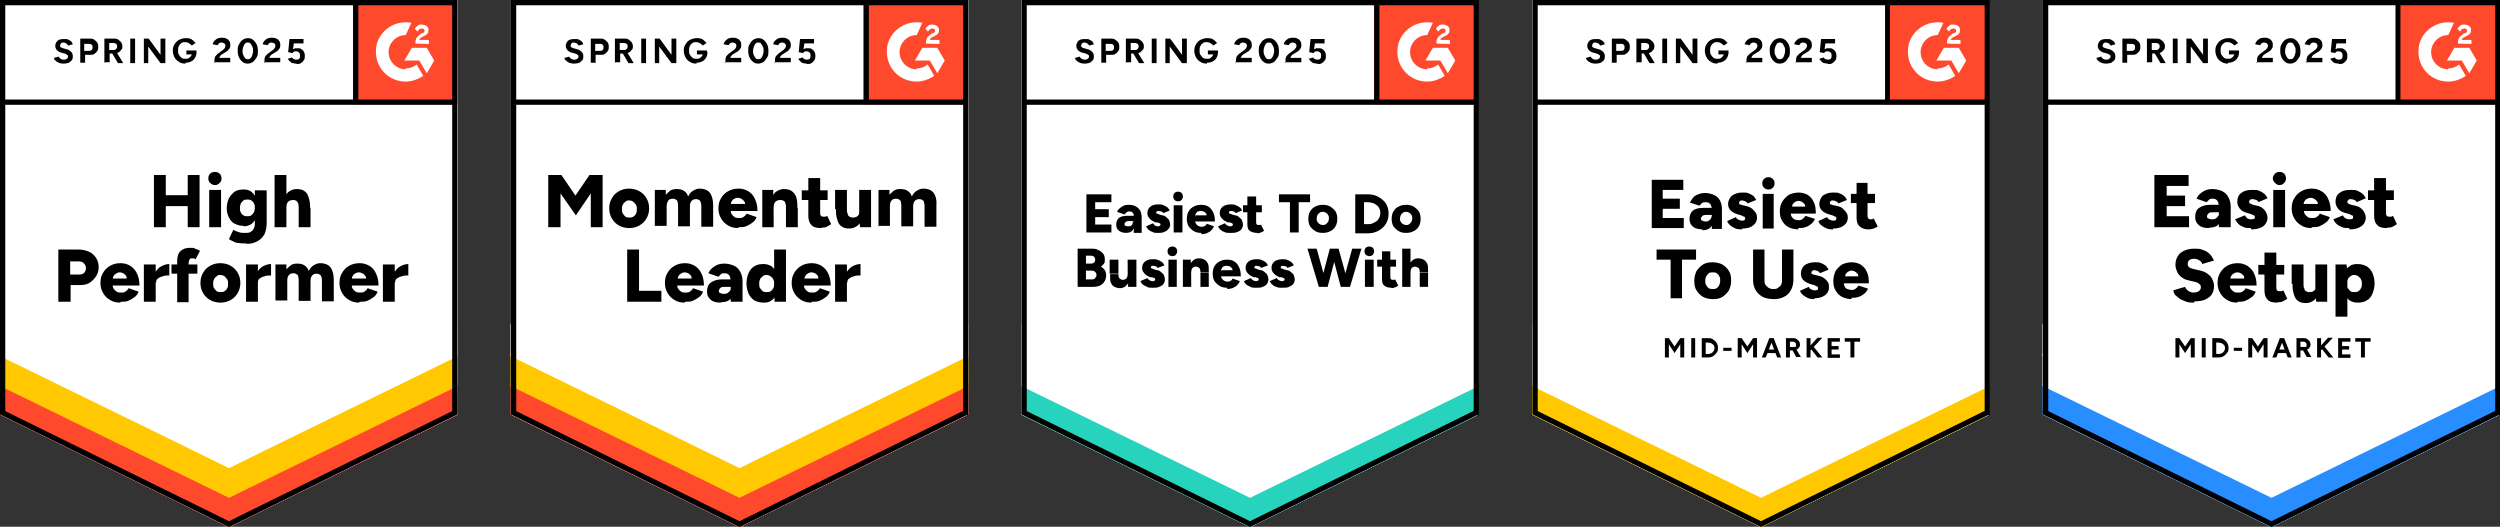 <svg xmlns="http://www.w3.org/2000/svg" xmlns:xlink="http://www.w3.org/1999/xlink" id="Layer_1" viewBox="0 0 570 120.1"><rect x="0" y="0" width="570" height="120.1" fill="#333333" stroke="none"/><defs><style> .st0 { fill: #27d3bc; } .st1 { clip-path: url(#clippath-4); } .st2, .st3 { fill: #fff; } .st3 { fill-rule: evenodd; } .st4, .st5 { fill: none; } .st5 { stroke: #000; stroke-width: 1.2px; } .st6 { clip-path: url(#clippath-1); } .st7 { clip-path: url(#clippath-3); } .st8 { fill: #ffc800; } .st9 { fill: #288dff; } .st10 { clip-path: url(#clippath-2); } .st11 { fill: #ff492c; } .st12 { clip-path: url(#clippath); } </style><clipPath id="clippath"><rect class="st4" x="80.5" y="0" width="23.8" height="23.8"></rect></clipPath><clipPath id="clippath-1"><rect class="st4" x="196.9" y="0" width="23.8" height="23.8"></rect></clipPath><clipPath id="clippath-2"><rect class="st4" x="546.2" y="0" width="23.8" height="23.8"></rect></clipPath><clipPath id="clippath-3"><rect class="st4" x="313.3" y="0" width="23.8" height="23.8"></rect></clipPath><clipPath id="clippath-4"><rect class="st4" x="429.8" y="0" width="23.8" height="23.8"></rect></clipPath></defs><g><path class="st2" d="M0,94.5l52.2,25.7,52.2-25.7V0H0s0,94.5,0,94.5Z"></path><path class="st2" d="M0,94.5l52.2,25.7,52.2-25.7V0H0s0,94.5,0,94.5Z"></path><path d="M14.5,14.5c-.3,0-.5,0-.8-.1-.2,0-.5-.2-.7-.3-.2-.1-.3-.3-.5-.4-.1-.2-.2-.3-.2-.5l1.1-.3c0,.2.2.3.4.5.2.1.4.2.7.2.3,0,.5,0,.7-.2.2-.1.3-.3.3-.5,0-.2,0-.3-.2-.4-.1-.1-.3-.2-.6-.3l-.7-.2c-.3,0-.5-.2-.7-.3-.2-.1-.4-.3-.5-.5-.1-.2-.2-.4-.2-.7,0-.5.2-.9.5-1.2.3-.3.8-.4,1.5-.4s.7,0,.9.1c.3.1.5.3.7.4.2.2.3.4.4.7l-1.1.3c0-.2-.2-.3-.4-.5-.2-.1-.4-.2-.6-.2s-.5,0-.6.2-.2.3-.2.5c0,.2,0,.3.2.4.1,0,.3.2.5.2l.7.2c.5.1.8.3,1.1.6s.4.6.4,1c0,.3,0,.6-.2.9-.2.2-.4.4-.7.6-.3.1-.7.2-1.1.2ZM18.3,14.4v-5.6h2.1c.4,0,.7,0,1,.2.3.2.5.4.7.6.2.3.3.6.3,1s0,.7-.2,1c-.2.3-.4.5-.7.7-.3.2-.6.2-1,.2h-1.1v1.8h-1.1ZM19.3,11.6h1c.2,0,.4,0,.6-.2.2-.2.2-.4.2-.6s0-.5-.2-.6c-.2-.2-.4-.2-.7-.2h-1v1.7ZM23.8,14.4v-5.6h2.1c.4,0,.7,0,1,.2.3.2.5.4.7.6.2.3.3.6.3.9s0,.7-.3.9c-.2.3-.4.5-.7.6-.3.2-.7.2-1,.2h-.9v2h-1.1ZM26.9,14.4l-1.3-2.2.8-.6,1.7,2.8h-1.2ZM24.9,11.4h1c.2,0,.3,0,.4-.1.1,0,.2-.2.3-.3s.1-.3.1-.4c0-.2,0-.4-.2-.6-.2-.1-.4-.2-.7-.2h-.9v1.6ZM29.7,14.4v-5.6h1.1v5.6h-1.1ZM32.8,14.4v-5.6h1.1l2.7,3.7v-3.7h1.1v5.6h-1.1l-2.8-3.8v3.8h-1.1ZM42.3,14.5c-.6,0-1.1-.1-1.5-.4-.4-.2-.8-.6-1-1-.2-.4-.4-.9-.4-1.5s.1-1.1.4-1.5c.2-.4.6-.8,1-1,.4-.2.9-.4,1.5-.4s.7,0,.9.1c.3,0,.5.2.8.4.2.2.4.4.6.6l-.9.6c0-.1-.2-.3-.4-.4-.1-.1-.3-.2-.5-.3-.2,0-.3-.1-.5-.1-.3,0-.7,0-.9.2-.3.2-.5.4-.6.7-.2.3-.2.6-.2,1s0,.7.2,1c.2.3.4.5.6.7.3.2.6.2,1,.2s.5,0,.7-.2c.2-.1.4-.3.5-.5.1-.2.2-.4.2-.7l1-.2c0,.5-.1,1-.3,1.3-.2.4-.5.7-.9.9-.4.2-.8.3-1.3.3ZM42.5,12.3v-.8h2.3v.7l-.6.2h-1.7ZM48.9,14.4v-.8c0-.2,0-.3.1-.5,0-.2.2-.4.4-.6.2-.2.4-.4.6-.5l.8-.6c.1,0,.2-.2.3-.3.1,0,.2-.2.2-.3,0-.1.1-.2.1-.3,0-.1,0-.3-.1-.4,0-.1-.2-.2-.3-.3-.1,0-.3-.1-.5-.1s-.3,0-.4.1c-.1,0-.2.1-.3.2,0,.1-.1.2-.2.3l-1.1-.2c0-.3.2-.5.3-.7.2-.2.4-.4.7-.6.3-.1.6-.2,1-.2s.8,0,1.1.2c.3.1.5.3.7.6.2.3.2.6.2.9,0,.3,0,.6-.3.9-.2.3-.4.5-.8.7l-.8.5c-.2.1-.3.2-.4.4-.1.1-.2.3-.2.4h2.5v1h-3.8ZM56.5,14.5c-.5,0-.9-.1-1.2-.4-.3-.2-.6-.6-.8-1-.2-.4-.3-.9-.3-1.5,0-.6,0-1.1.3-1.5.2-.4.5-.8.8-1,.3-.2.7-.4,1.2-.4s.9.1,1.2.4c.3.2.6.6.8,1s.3.9.3,1.5,0,1.1-.3,1.5-.5.8-.8,1c-.3.2-.7.4-1.2.4ZM56.5,13.5c.2,0,.4,0,.6-.2.2-.2.3-.4.4-.7.1-.3.2-.6.2-1s0-.7-.2-1c-.1-.3-.3-.5-.4-.7-.2-.2-.4-.2-.6-.2s-.4,0-.6.2c-.2.2-.3.4-.4.7-.1.3-.2.6-.2,1s0,.7.2,1c.1.3.3.5.4.7.2.2.4.2.6.2ZM60.3,14.4v-.8c0-.2,0-.3.1-.5,0-.2.2-.4.4-.6.2-.2.4-.4.6-.5l.8-.6c.1,0,.2-.2.3-.3,0,0,.2-.2.2-.3s.1-.2.1-.3,0-.3-.1-.4c0-.1-.2-.2-.3-.3-.1,0-.3-.1-.5-.1s-.3,0-.4.1c-.1,0-.2.1-.3.2,0,.1-.1.2-.2.3l-1.1-.2c0-.3.2-.5.3-.7.2-.2.4-.4.7-.6.3-.1.6-.2,1-.2s.8,0,1.1.2c.3.1.5.3.7.6.2.3.2.6.2.9s0,.6-.3.9c-.2.3-.4.5-.8.7l-.8.5c-.2.1-.3.2-.4.4-.1.1-.2.3-.2.4h2.5v1h-3.8ZM67.6,14.5c-.2,0-.5,0-.8-.1-.3,0-.5-.2-.7-.4-.2-.2-.4-.4-.5-.6l1-.3c.1.2.3.3.4.4.2,0,.3.1.5.1.3,0,.5,0,.7-.2.2-.2.2-.4.2-.7s0-.5-.2-.7-.4-.3-.7-.3-.3,0-.5.1c-.1,0-.2.2-.3.3l-1-.2.3-3h3.2v1h-2.2l-.2,1.3c.1,0,.3-.1.5-.2.2,0,.4,0,.6,0,.3,0,.6,0,.8.2.2.1.4.3.6.6.1.2.2.5.2.9,0,.4,0,.7-.2,1-.2.3-.4.5-.7.7-.3.2-.6.2-1,.2Z"></path><path d="M42.8,51.8v-11.9h2.7v11.9s-2.7,0-2.7,0ZM35.1,51.8v-11.9h2.7v11.9h-2.7ZM37,47v-2.5h7.2v2.5h-7.2ZM47.7,51.8v-8.5h2.7v8.5h-2.7ZM49,42.2c-.4,0-.8-.2-1.1-.5s-.4-.6-.4-1,.1-.8.4-1.1c.3-.3.7-.4,1.1-.4s.8.1,1.1.4c.3.3.4.7.4,1.1,0,.4-.1.7-.4,1-.3.3-.6.5-1.1.5ZM56.2,55.5c-.7,0-1.3,0-1.8-.1-.5,0-1-.2-1.3-.4-.4-.2-.7-.3-.9-.5l1-2.1.6.3c.2.1.6.2.9.3s.8.1,1.3.1.7,0,1.1-.2c.3-.2.6-.4.7-.7.2-.3.3-.7.3-1.2v-7.6h2.7v7.5c0,1-.2,1.8-.5,2.5-.4.7-.9,1.2-1.6,1.6-.7.4-1.5.6-2.5.6ZM55.6,51.5c-.8,0-1.5-.2-2.1-.5-.6-.3-1-.8-1.3-1.4-.3-.6-.5-1.3-.5-2.1s.2-1.7.5-2.3c.3-.6.8-1.1,1.3-1.5.6-.4,1.3-.5,2.1-.5s1.2.2,1.7.5c.5.4.8.9,1.1,1.5.3.7.4,1.4.4,2.4s-.1,1.5-.4,2.1c-.3.6-.6,1-1.1,1.4-.5.3-1.1.5-1.7.5ZM56.4,49.3c.3,0,.6,0,.9-.2.2-.2.4-.4.6-.7.1-.3.2-.6.2-1s0-.7-.2-1c-.1-.3-.3-.5-.6-.7s-.5-.2-.9-.2-.6,0-.9.2c-.2.2-.4.4-.6.7-.1.3-.2.6-.2,1,0,.4,0,.7.2,1,.1.3.3.5.6.7.3.2.6.2.9.2ZM62.6,51.8v-11.9h2.7v11.9h-2.7ZM68.1,51.8v-4.4h2.7v4.4h-2.7ZM68.1,47.5c0-.5,0-.8-.1-1.1-.1-.3-.3-.5-.4-.6-.2-.1-.4-.2-.7-.2-.5,0-.9.1-1.2.4-.3.3-.4.7-.4,1.3h-.8c0-.9.1-1.7.4-2.3.3-.6.6-1.1,1.1-1.4.5-.3,1-.5,1.6-.5s1.3.1,1.7.4c.5.3.8.7,1,1.3.2.6.4,1.3.4,2.2v.5h-2.7ZM13.3,68.8v-11.9h4.7c.9,0,1.6.2,2.3.5.7.3,1.2.8,1.6,1.4.4.6.6,1.3.6,2.1s-.2,1.5-.6,2.1c-.4.6-.9,1.1-1.5,1.5-.7.4-1.4.5-2.3.5h-2v3.8h-2.7ZM16,62.6h2c.5,0,.9-.1,1.2-.4.3-.3.4-.7.4-1.1s-.2-.8-.5-1.1c-.3-.3-.7-.4-1.2-.4h-1.9v3.1ZM27.4,69c-.9,0-1.7-.2-2.3-.6-.7-.4-1.2-.9-1.6-1.6-.4-.7-.6-1.4-.6-2.3s.2-1.7.6-2.3c.4-.7.9-1.2,1.6-1.6.7-.4,1.5-.6,2.4-.6.8,0,1.5.2,2.2.6.6.4,1.2,1,1.5,1.7.4.8.6,1.7.6,2.8h-6.4l.3-.3c0,.4,0,.7.2,1s.4.5.7.7c.3.2.6.2,1,.2.4,0,.8,0,1.1-.3.3-.2.5-.4.6-.7l2.3.8c-.2.5-.5,1-1,1.3-.4.3-.9.6-1.4.8-.5.2-1.1.2-1.7.2ZM25.6,63.8l-.3-.3h3.8l-.2.3c0-.4,0-.7-.2-1-.2-.2-.4-.4-.6-.5-.2-.1-.5-.2-.7-.2s-.5,0-.8.2c-.2.1-.5.3-.6.5-.2.2-.3.6-.3,1ZM34.8,64.4c0-.9.2-1.7.6-2.3.4-.6.8-1.1,1.4-1.4.6-.3,1.1-.5,1.8-.5v2.6c-.5,0-1,0-1.5.2-.5.1-.8.3-1.1.5-.3.2-.4.5-.4.9h-.7ZM32.8,68.8v-8.5h2.7v8.5h-2.7ZM40.4,68.8v-9.3c0-.9.2-1.7.7-2.2.5-.5,1.2-.8,2.2-.8s.8,0,1.2.2c.4.1.8.3,1.1.5l-1,1.9c-.1,0-.3-.2-.4-.2s-.3,0-.4,0c-.3,0-.5,0-.6.3-.1.2-.2.5-.2.9v8.8h-2.7ZM39.1,62.4v-2.1h5.9v2.1h-5.9ZM50.3,69c-.9,0-1.7-.2-2.4-.6-.7-.4-1.2-.9-1.6-1.6-.4-.7-.6-1.4-.6-2.3s.2-1.6.6-2.3c.4-.7.9-1.2,1.6-1.6.7-.4,1.5-.6,2.3-.6.9,0,1.7.2,2.4.6.7.4,1.2.9,1.6,1.6.4.7.6,1.4.6,2.3,0,.9-.2,1.6-.6,2.3-.4.7-.9,1.2-1.6,1.6-.7.4-1.5.6-2.3.6ZM50.3,66.6c.3,0,.6,0,.9-.2.3-.2.5-.4.6-.7.2-.3.2-.6.2-1s0-.7-.2-1c-.2-.3-.4-.5-.6-.7-.3-.2-.6-.3-.9-.3-.4,0-.7,0-.9.3-.3.2-.5.4-.6.7-.2.3-.2.7-.2,1s0,.7.2,1c.2.3.4.5.6.7.3.2.6.2,1,.2ZM58,64.4c0-.9.2-1.7.6-2.3s.8-1.1,1.4-1.4c.6-.3,1.1-.5,1.8-.5v2.6c-.5,0-1,0-1.5.2-.5.1-.8.3-1.1.5-.3.2-.4.5-.4.9h-.7ZM56.1,68.8v-8.5h2.7v8.5h-2.7ZM62.8,68.8v-8.5h2.5v1.1c.4-.4.7-.7,1.1-1,.4-.2.8-.3,1.3-.3.7,0,1.3.1,1.7.4.5.3.8.7,1,1.3.3-.6.6-1,1.1-1.3.5-.3,1-.5,1.5-.5,1,0,1.8.3,2.3.9.5.6.8,1.6.8,2.9v4.9h-2.7v-4.4c0-.5,0-.8-.1-1.1s-.2-.5-.4-.6c-.2-.1-.4-.2-.6-.2-.5,0-.9.1-1.1.4-.3.3-.4.7-.4,1.3v4.5h-2.7v-4.4c0-.5,0-.8-.1-1.1,0-.3-.2-.5-.4-.6-.2-.1-.4-.2-.6-.2-.5,0-.9.1-1.1.4-.3.3-.4.7-.4,1.3v4.5h-2.7ZM81.9,69c-.9,0-1.7-.2-2.3-.6-.7-.4-1.2-.9-1.6-1.6-.4-.7-.6-1.4-.6-2.3s.2-1.7.6-2.3c.4-.7.9-1.2,1.6-1.6.7-.4,1.5-.6,2.4-.6.8,0,1.5.2,2.2.6.7.4,1.2,1,1.5,1.7.4.8.6,1.7.6,2.8h-6.4l.3-.3c0,.4,0,.7.2,1s.4.5.7.7c.3.2.6.2,1,.2.4,0,.8,0,1.1-.3.3-.2.5-.4.6-.7l2.3.8c-.2.5-.5,1-1,1.3-.4.3-.9.6-1.4.8-.5.2-1.1.2-1.7.2ZM80.2,63.8l-.3-.3h3.8l-.2.3c0-.4,0-.7-.3-1-.2-.2-.4-.4-.6-.5-.2-.1-.5-.2-.7-.2s-.5,0-.8.2c-.3.1-.5.3-.6.5-.2.2-.3.6-.3,1ZM89.3,64.4c0-.9.2-1.7.6-2.3.4-.6.8-1.1,1.4-1.4.6-.3,1.1-.5,1.8-.5v2.6c-.5,0-1,0-1.5.2-.5.1-.8.3-1.1.5-.3.2-.4.5-.4.9h-.7ZM87.3,68.8v-8.5h2.7v8.5h-2.7Z"></path><path class="st11" d="M80.5,0h23.8v23.8h-23.8V0Z"></path><g class="st12"><g><path class="st3" d="M97.6,9.1h-2c0-.3.3-.5.7-.7l.4-.2c.7-.3,1-.7,1-1.4,0-.4-.2-.7-.5-.9-.3-.2-.7-.3-1.1-.3-.3,0-.7,0-.9.3-.3.2-.5.4-.6.7l.6.6c.2-.5.6-.7,1-.7s.6.2.6.5-.1.4-.5.6h-.2c-.5.4-.9.7-1.1,1-.2.3-.3.8-.3,1.3h0c0,.1,3.1.1,3.1.1v-.8h0ZM97.3,10.9h-3.4l-1.7,2.9h3.4l1.7,2.9,1.7-2.9-1.7-2.9Z"></path><path class="st3" d="M92.5,15.8c-2.1,0-3.9-1.7-3.9-3.9,0-2.1,1.7-3.9,3.9-3.9l1.3-2.8c-3.7-.7-7.3,1.7-8,5.3,0,.4-.1.9-.1,1.3,0,3.8,3,6.8,6.8,6.8h0c1.4,0,2.8-.5,4-1.3l-1.5-2.6c-.7.6-1.6.9-2.5.9Z"></path><path class="st5" d="M81.1.8v22.5"></path></g></g><path class="st11" d="M0,94.5v-7.2l52.2,26.1,52.2-26.1v7.2l-52.2,25.7S0,94.5,0,94.5Z"></path><path class="st8" d="M0,88v-7.4l52.2,26.1,52.2-26.1v7.4l-52.2,25.5S0,88,0,88Z"></path><path class="st2" d="M0,81.2v-7.4l52.2,26.1,52.2-26.1v7.4l-52.2,25.5S0,81.2,0,81.2Z"></path><path class="st5" d="M103.7,94.1l-51.5,25.4L.6,94.1V.6h103.1s0,93.5,0,93.5ZM103.8,23.3H.7"></path></g><g><path class="st2" d="M116.4,94.5l52.2,25.7,52.2-25.7V0h-104.3s0,94.5,0,94.5Z"></path><path class="st2" d="M116.4,94.5l52.2,25.7,52.2-25.7V0h-104.3s0,94.5,0,94.5Z"></path><path d="M130.9,14.5c-.3,0-.5,0-.8-.1-.2,0-.5-.2-.7-.3-.2-.1-.3-.3-.5-.4-.1-.2-.2-.3-.2-.5l1.1-.3c0,.2.2.3.4.5.2.1.4.2.7.2.3,0,.5,0,.7-.2.2-.1.3-.3.3-.5,0-.2,0-.3-.2-.4-.1-.1-.3-.2-.6-.3l-.7-.2c-.3,0-.5-.2-.7-.3-.2-.1-.4-.3-.5-.5-.1-.2-.2-.4-.2-.7,0-.5.2-.9.5-1.2.3-.3.8-.4,1.5-.4s.7,0,.9.1c.3.1.5.3.7.4.2.2.3.4.4.7l-1.1.3c0-.2-.2-.3-.4-.5-.2-.1-.4-.2-.6-.2s-.5,0-.6.2-.2.3-.2.5c0,.2,0,.3.2.4.1,0,.3.2.5.2l.7.2c.5.1.8.3,1.1.6s.4.6.4,1c0,.3,0,.6-.2.9-.2.2-.4.4-.7.6-.3.1-.7.2-1.1.2ZM134.7,14.4v-5.6h2.1c.4,0,.7,0,1,.2.3.2.5.4.7.6.2.3.3.6.3,1s0,.7-.2,1c-.2.3-.4.5-.7.7-.3.2-.6.2-1,.2h-1.1v1.8h-1.1ZM135.8,11.6h1c.2,0,.4,0,.6-.2.2-.2.2-.4.2-.6s0-.5-.2-.6c-.2-.2-.4-.2-.7-.2h-1v1.7ZM140.2,14.4v-5.6h2.1c.4,0,.7,0,1,.2.3.2.5.4.7.6.2.3.3.6.3.9s0,.7-.3.9c-.2.3-.4.5-.7.6-.3.2-.7.2-1,.2h-.9v2h-1.1ZM143.3,14.4l-1.3-2.2.8-.6,1.7,2.8h-1.2ZM141.3,11.4h1c.2,0,.3,0,.4-.1.1,0,.2-.2.3-.3s.1-.3.1-.4c0-.2,0-.4-.2-.6-.2-.1-.4-.2-.7-.2h-.9v1.6ZM146.2,14.4v-5.6h1.1v5.6h-1.1ZM149.3,14.4v-5.6h1.1l2.7,3.7v-3.7h1.1v5.6h-1.1l-2.8-3.8v3.8h-1.1ZM158.8,14.5c-.6,0-1.1-.1-1.5-.4-.4-.2-.8-.6-1-1-.2-.4-.4-.9-.4-1.5s.1-1.1.4-1.5c.2-.4.6-.8,1-1,.4-.2.9-.4,1.5-.4s.7,0,.9.1c.3,0,.5.2.8.4.2.2.4.4.6.6l-.9.6c0-.1-.2-.3-.4-.4-.1-.1-.3-.2-.5-.3-.2,0-.3-.1-.5-.1-.3,0-.7,0-.9.2-.3.2-.5.4-.6.7-.2.3-.2.6-.2,1s0,.7.2,1c.2.3.4.5.6.7.3.2.6.2,1,.2s.5,0,.7-.2c.2-.1.4-.3.5-.5.1-.2.2-.4.2-.7l1-.2c0,.5-.1,1-.3,1.3-.2.4-.5.7-.9.9-.4.2-.8.3-1.3.3ZM158.9,12.3v-.8h2.3v.7l-.6.2h-1.7ZM165.4,14.4v-.8c0-.2,0-.3.1-.5,0-.2.2-.4.4-.6.2-.2.4-.4.6-.5l.8-.6c.1,0,.2-.2.3-.3.1,0,.2-.2.2-.3,0-.1.1-.2.1-.3,0-.1,0-.3-.1-.4,0-.1-.2-.2-.3-.3-.1,0-.3-.1-.5-.1s-.3,0-.4.1c-.1,0-.2.1-.3.2,0,.1-.1.2-.2.3l-1.1-.2c0-.3.2-.5.3-.7.2-.2.4-.4.7-.6.3-.1.6-.2,1-.2s.8,0,1.1.2c.3.1.5.3.7.6.2.3.2.6.2.9,0,.3,0,.6-.3.9-.2.3-.4.5-.8.7l-.8.5c-.2.1-.3.2-.4.4-.1.1-.2.3-.2.4h2.5v1h-3.8ZM172.9,14.5c-.5,0-.9-.1-1.2-.4-.3-.2-.6-.6-.8-1-.2-.4-.3-.9-.3-1.5,0-.6,0-1.1.3-1.5.2-.4.5-.8.8-1,.3-.2.7-.4,1.2-.4s.9.1,1.2.4c.3.2.6.6.8,1s.3.9.3,1.5,0,1.1-.3,1.5-.5.8-.8,1c-.3.2-.7.4-1.2.4ZM172.9,13.5c.2,0,.4,0,.6-.2.2-.2.3-.4.4-.7.1-.3.2-.6.2-1s0-.7-.2-1c-.1-.3-.3-.5-.4-.7-.2-.2-.4-.2-.6-.2s-.4,0-.6.2c-.2.2-.3.4-.4.7-.1.3-.2.6-.2,1s0,.7.2,1c.1.3.3.5.4.7.2.2.4.2.6.2ZM176.7,14.4v-.8c0-.2,0-.3.1-.5,0-.2.2-.4.4-.6.2-.2.4-.4.6-.5l.8-.6c.1,0,.2-.2.3-.3,0,0,.2-.2.2-.3s.1-.2.1-.3,0-.3-.1-.4c0-.1-.2-.2-.3-.3-.1,0-.3-.1-.5-.1s-.3,0-.4.1c-.1,0-.2.1-.3.2,0,.1-.1.2-.2.3l-1.1-.2c0-.3.2-.5.3-.7.2-.2.4-.4.7-.6.3-.1.6-.2,1-.2s.8,0,1.1.2c.3.1.5.3.7.6.2.3.2.6.2.9s0,.6-.3.9c-.2.3-.4.5-.8.7l-.8.5c-.2.1-.3.2-.4.4-.1.1-.2.3-.2.4h2.5v1h-3.8ZM184,14.5c-.2,0-.5,0-.8-.1-.3,0-.5-.2-.7-.4-.2-.2-.4-.4-.5-.6l1-.3c.1.2.3.3.4.4.2,0,.3.1.5.1.3,0,.5,0,.7-.2.2-.2.2-.4.2-.7s0-.5-.2-.7-.4-.3-.7-.3-.3,0-.5.1c-.1,0-.2.2-.3.3l-1-.2.3-3h3.2v1h-2.2l-.2,1.3c.1,0,.3-.1.5-.2.2,0,.4,0,.6,0,.3,0,.6,0,.8.2.2.1.4.3.6.6.1.2.2.5.2.9,0,.4,0,.7-.2,1-.2.3-.4.5-.7.7-.3.2-.6.2-1,.2Z"></path><path d="M125,51.8v-11.9h3l3.2,4.7,3.2-4.7h3v11.9h-2.7v-7.7l-3.4,5-3.5-5v7.7h-2.7ZM143.5,52c-.9,0-1.7-.2-2.4-.6-.7-.4-1.2-.9-1.6-1.6-.4-.7-.6-1.4-.6-2.3s.2-1.6.6-2.3c.4-.7.9-1.2,1.6-1.6.7-.4,1.5-.6,2.3-.6s1.7.2,2.4.6c.7.4,1.2.9,1.6,1.6.4.7.6,1.4.6,2.3s-.2,1.6-.6,2.3c-.4.7-.9,1.2-1.6,1.6-.7.4-1.5.6-2.3.6ZM143.5,49.6c.3,0,.6,0,.9-.2.3-.2.5-.4.6-.7.2-.3.2-.6.2-1s0-.7-.2-1c-.2-.3-.4-.5-.6-.7-.3-.2-.6-.3-.9-.3s-.7,0-.9.3c-.3.2-.5.4-.6.7-.2.3-.2.7-.2,1s0,.7.2,1c.2.3.4.5.6.7.3.2.6.2,1,.2ZM149.3,51.8v-8.5h2.5v1.1c.4-.4.7-.7,1.1-1,.4-.2.9-.3,1.3-.3.7,0,1.3.1,1.7.4.5.3.8.7,1,1.3.3-.6.6-1,1.1-1.3.5-.3,1-.5,1.5-.5,1,0,1.8.3,2.3.9.5.6.8,1.6.8,2.9v4.9h-2.7v-4.4c0-.5,0-.8-.1-1.1s-.2-.5-.4-.6c-.2-.1-.4-.2-.6-.2-.5,0-.9.1-1.1.4-.3.3-.4.7-.4,1.3v4.5h-2.7v-4.4c0-.5,0-.8-.1-1.1,0-.3-.2-.5-.4-.6-.2-.1-.4-.2-.6-.2-.5,0-.9.1-1.1.4-.2.3-.4.7-.4,1.3v4.5h-2.7ZM168.3,52c-.9,0-1.7-.2-2.3-.6-.7-.4-1.2-.9-1.6-1.6-.4-.7-.6-1.4-.6-2.3s.2-1.7.6-2.3c.4-.7.9-1.2,1.6-1.6.7-.4,1.5-.6,2.4-.6s1.5.2,2.2.6c.7.4,1.2,1,1.5,1.7.4.8.6,1.7.6,2.8h-6.4l.3-.3c0,.4,0,.7.2,1s.4.5.7.7c.3.2.6.2,1,.2.4,0,.8,0,1.1-.3.3-.2.5-.4.6-.7l2.3.8c-.2.5-.5,1-1,1.3-.4.3-.9.6-1.4.8-.5.2-1.1.2-1.7.2ZM166.6,46.8l-.3-.3h3.8l-.2.3c0-.4,0-.7-.3-1-.2-.2-.4-.4-.6-.5-.2-.1-.5-.2-.7-.2s-.5,0-.8.2c-.3.1-.5.3-.6.5-.2.2-.3.6-.3,1ZM173.8,51.8v-8.5h2.5v1.6c.1,0,.1,6.9.1,6.9h-2.7ZM179.2,51.8v-4.4h2.7v4.4h-2.7ZM179.2,47.5c0-.5,0-.8-.1-1.1-.1-.3-.2-.5-.4-.6-.2-.1-.4-.2-.7-.2-.5,0-.9.1-1.2.4-.3.3-.4.7-.4,1.3h-.8c0-.9.1-1.7.4-2.3.3-.6.6-1.1,1.1-1.4.5-.3,1-.5,1.6-.5s1.3.1,1.7.4c.5.3.8.7,1.1,1.3.2.6.3,1.3.3,2.2v.5h-2.7ZM187.2,52c-1,0-1.8-.2-2.2-.7-.5-.5-.7-1.2-.7-2.1v-8.6h2.7v7.9c0,.3,0,.6.2.7.1.2.3.2.6.2s.2,0,.4,0c.1,0,.3-.1.4-.2l.9,1.9c-.3.2-.6.4-1,.6-.4.2-.7.2-1.1.2ZM182.8,45.6v-2.2h5.9v2.2h-5.9ZM196.1,51.8l-.2-1.6v-6.9h2.7v8.5h-2.5ZM190.4,47.7v-4.4h2.7v4.4h-2.7ZM193.1,47.7c0,.4,0,.8.2,1.1,0,.3.2.5.4.6.2.1.4.2.7.2.5,0,.9-.1,1.2-.4.3-.3.4-.7.4-1.3h.8c0,.9-.1,1.7-.4,2.3-.3.6-.6,1.1-1.1,1.4-.5.3-1,.5-1.6.5-.7,0-1.3-.1-1.7-.4-.5-.3-.8-.7-1-1.3s-.4-1.3-.4-2.2v-.5h2.7ZM200.3,51.8v-8.5h2.5v1.1c.4-.4.7-.7,1.1-1,.4-.2.8-.3,1.3-.3.7,0,1.3.1,1.7.4.5.3.8.7,1,1.3.3-.6.6-1,1.1-1.3.5-.3,1-.5,1.5-.5,1,0,1.8.3,2.3.9.5.6.8,1.6.7,2.9v4.9h-2.7v-4.4c0-.5,0-.8-.1-1.1,0-.3-.2-.5-.4-.6-.2-.1-.4-.2-.6-.2-.5,0-.9.1-1.1.4-.3.3-.4.7-.4,1.3v4.5h-2.7v-4.4c0-.5,0-.8-.1-1.1,0-.3-.2-.5-.4-.6-.2-.1-.4-.2-.6-.2-.5,0-.9.1-1.1.4-.3.3-.4.7-.4,1.3v4.5h-2.7ZM143,68.8v-11.9h2.7v9.4h5.1v2.5h-7.8ZM156.1,69c-.9,0-1.7-.2-2.3-.6-.7-.4-1.2-.9-1.6-1.6-.4-.7-.6-1.4-.6-2.3s.2-1.7.6-2.3c.4-.7.9-1.2,1.6-1.6.7-.4,1.5-.6,2.4-.6.8,0,1.5.2,2.2.6.6.4,1.2,1,1.5,1.7.4.8.6,1.7.6,2.8h-6.4l.3-.3c0,.4,0,.7.2,1s.4.5.7.7c.3.2.6.2,1,.2.4,0,.8,0,1.1-.3.3-.2.5-.4.6-.7l2.3.8c-.2.5-.5,1-1,1.3-.4.3-.9.6-1.4.8-.5.2-1.1.2-1.7.2ZM154.4,63.8l-.3-.3h3.8l-.2.3c0-.4,0-.7-.2-1-.2-.2-.4-.4-.6-.5-.2-.1-.5-.2-.7-.2s-.5,0-.8.2c-.2.1-.5.3-.6.5-.2.2-.3.6-.3,1ZM166.6,68.8v-1.8c0,0,0-2.4,0-2.4,0-.5,0-.9-.1-1.2,0-.3-.2-.6-.4-.8-.2-.2-.5-.3-.9-.3-.3,0-.6,0-.8.2-.2.2-.4.4-.6.6l-2.3-.8c.2-.4.4-.8.8-1.1.3-.3.8-.6,1.2-.8.5-.2,1.1-.3,1.7-.3s1.6.2,2.2.5c.6.3,1.1.8,1.4,1.4.3.6.5,1.3.5,2.1v4.7h-2.5ZM164.3,69c-1,0-1.8-.2-2.3-.7-.6-.5-.8-1.1-.8-1.9s.3-1.6.9-2c.6-.4,1.4-.7,2.4-.7h2.3v1.7h-1.3c-.6,0-1,0-1.2.2s-.4.4-.4.7,0,.4.3.5c.2.1.4.2.8.2s.6,0,.9-.2c.2-.1.4-.3.6-.6.1-.2.2-.5.2-.8h.7c0,1.1-.2,2-.7,2.6-.5.6-1.2.9-2.2.9ZM176.6,68.8v-1.6c-.1,0-.1-10.3-.1-10.3h2.7v11.9h-2.5ZM174.1,69c-.8,0-1.5-.2-2.1-.5-.6-.4-1-.9-1.3-1.5-.3-.7-.5-1.5-.5-2.4s.2-1.7.5-2.4c.3-.7.8-1.2,1.3-1.5.6-.4,1.3-.5,2.1-.5.7,0,1.3.2,1.8.5.5.4.8.9,1.1,1.5.2.7.4,1.5.4,2.4s-.1,1.7-.4,2.4c-.2.7-.6,1.2-1.1,1.5-.5.4-1.1.5-1.8.5ZM174.8,66.6c.3,0,.6,0,.9-.2.3-.2.5-.4.6-.7.2-.3.2-.6.2-1s0-.7-.2-1c-.1-.3-.3-.5-.6-.7-.3-.2-.6-.3-.9-.3-.3,0-.6,0-.9.3-.3.2-.5.4-.6.7-.2.3-.2.7-.2,1,0,.4,0,.7.2,1,.2.3.4.5.6.7.3.2.6.2.9.2ZM185,69c-.9,0-1.7-.2-2.3-.6-.7-.4-1.2-.9-1.6-1.6-.4-.7-.6-1.4-.6-2.3,0-.9.2-1.7.6-2.3.4-.7.9-1.2,1.6-1.6.7-.4,1.5-.6,2.4-.6.8,0,1.5.2,2.2.6.6.4,1.2,1,1.5,1.7.4.8.6,1.7.6,2.8h-6.4l.3-.3c0,.4,0,.7.2,1,.2.3.4.5.7.7.3.2.6.2,1,.2.4,0,.8,0,1.1-.3.3-.2.5-.4.6-.7l2.3.8c-.2.5-.5,1-1,1.3-.4.3-.9.6-1.4.8-.5.2-1.1.2-1.7.2ZM183.3,63.8l-.3-.3h3.8l-.2.3c0-.4,0-.7-.2-1-.2-.2-.4-.4-.6-.5-.2-.1-.5-.2-.7-.2s-.5,0-.8.2c-.2.1-.5.3-.6.5-.2.2-.3.6-.3,1ZM192.4,64.4c0-.9.2-1.7.6-2.3s.8-1.1,1.4-1.4c.6-.3,1.1-.5,1.8-.5v2.6c-.5,0-1,0-1.5.2-.5.1-.8.3-1.1.5-.3.2-.4.5-.4.9h-.7ZM190.4,68.8v-8.5h2.7v8.5h-2.7Z"></path><path class="st11" d="M196.9,0h23.8v23.8h-23.8V0Z"></path><g class="st6"><g><path class="st3" d="M214,9.1h-2c0-.3.3-.5.7-.7l.4-.2c.7-.3,1-.7,1-1.4,0-.4-.2-.7-.5-.9-.3-.2-.7-.3-1.1-.3-.3,0-.7,0-.9.3-.3.2-.5.4-.6.7l.6.6c.2-.5.6-.7,1-.7s.6.2.6.5-.1.4-.5.6h-.2c-.5.4-.9.7-1.1,1-.2.3-.3.8-.3,1.3h0c0,.1,3.1.1,3.1.1v-.8h0ZM213.7,10.9h-3.4l-1.7,2.9h3.4l1.7,2.9,1.7-2.9-1.7-2.9Z"></path><path class="st3" d="M209,15.8c-2.1,0-3.9-1.7-3.9-3.9,0-2.1,1.7-3.9,3.9-3.9l1.3-2.8c-3.7-.7-7.3,1.7-8,5.3,0,.4-.1.9-.1,1.3,0,3.8,3,6.8,6.8,6.8h0c1.4,0,2.8-.5,4-1.3l-1.5-2.6c-.7.6-1.6.9-2.5.9Z"></path><path class="st5" d="M197.5.8v22.5"></path></g></g><path class="st11" d="M116.4,94.5v-7.2l52.2,26.1,52.2-26.1v7.2l-52.2,25.7s-52.2-25.7-52.2-25.7Z"></path><path class="st8" d="M116.4,88v-7.4l52.2,26.1,52.2-26.1v7.4l-52.2,25.5s-52.2-25.5-52.2-25.5Z"></path><path class="st2" d="M116.4,81.2v-7.4l52.2,26.1,52.2-26.1v7.4l-52.2,25.5s-52.2-25.5-52.2-25.5Z"></path><path class="st5" d="M220.1,94.1l-51.5,25.4-51.5-25.4V.6h103.1s0,93.5,0,93.5ZM220.3,23.3h-103.1"></path></g><g><path class="st2" d="M465.7,94.5l52.2,25.7,52.2-25.7V0h-104.3s0,94.5,0,94.5Z"></path><path class="st2" d="M465.7,94.5l52.2,25.7,52.2-25.7V0h-104.3s0,94.5,0,94.5Z"></path><path d="M480.2,14.5c-.3,0-.5,0-.8-.1-.2,0-.5-.2-.7-.3-.2-.1-.3-.3-.5-.4-.1-.2-.2-.3-.2-.5l1.1-.3c0,.2.2.3.4.5.2.1.4.2.7.2.3,0,.5,0,.7-.2.2-.1.3-.3.3-.5,0-.2,0-.3-.2-.4-.1-.1-.3-.2-.6-.3l-.7-.2c-.3,0-.5-.2-.7-.3-.2-.1-.4-.3-.5-.5-.1-.2-.2-.4-.2-.7,0-.5.2-.9.5-1.2.3-.3.8-.4,1.5-.4s.7,0,.9.1c.3.1.5.3.7.4.2.2.3.4.4.7l-1.1.3c0-.2-.2-.3-.4-.5-.2-.1-.4-.2-.6-.2s-.5,0-.6.2-.2.3-.2.5c0,.2,0,.3.2.4.1,0,.3.2.5.2l.7.2c.5.1.8.3,1.1.6s.4.6.4,1c0,.3,0,.6-.2.9-.2.2-.4.4-.7.6-.3.1-.7.2-1.1.2ZM483.9,14.4v-5.6h2.1c.4,0,.7,0,1,.2.3.2.5.4.7.6.2.3.3.6.3,1s0,.7-.2,1c-.2.3-.4.5-.7.7-.3.2-.6.2-1,.2h-1.1v1.8h-1.1ZM485,11.6h1c.2,0,.4,0,.6-.2.2-.2.2-.4.2-.6s0-.5-.2-.6c-.2-.2-.4-.2-.7-.2h-1v1.7ZM489.5,14.4v-5.6h2.1c.4,0,.7,0,1,.2.3.2.5.4.7.6.2.3.3.6.3.9s0,.7-.3.9c-.2.3-.4.5-.7.6-.3.2-.7.2-1,.2h-.9v2h-1.1ZM492.6,14.4l-1.3-2.2.8-.6,1.7,2.8h-1.2ZM490.6,11.4h1c.2,0,.3,0,.4-.1.1,0,.2-.2.3-.3s.1-.3.1-.4c0-.2,0-.4-.2-.6-.2-.1-.4-.2-.7-.2h-.9v1.6ZM495.4,14.4v-5.6h1.1v5.6h-1.1ZM498.5,14.4v-5.6h1.1l2.7,3.7v-3.7h1.1v5.6h-1.1l-2.8-3.8v3.8h-1.1ZM508,14.5c-.6,0-1.1-.1-1.5-.4-.4-.2-.8-.6-1-1-.2-.4-.4-.9-.4-1.5s.1-1.1.4-1.5c.2-.4.6-.8,1-1,.4-.2.9-.4,1.5-.4s.7,0,.9.1c.3,0,.5.2.8.4.2.2.4.4.6.6l-.9.6c0-.1-.2-.3-.4-.4-.1-.1-.3-.2-.5-.3-.2,0-.3-.1-.5-.1-.3,0-.7,0-.9.2-.3.2-.5.4-.6.7-.2.3-.2.6-.2,1s0,.7.2,1c.2.3.4.5.6.7.3.2.6.2,1,.2s.5,0,.7-.2c.2-.1.4-.3.5-.5.1-.2.2-.4.2-.7l1-.2c0,.5-.1,1-.3,1.3-.2.4-.5.7-.9.9-.4.2-.8.3-1.3.3ZM508.2,12.3v-.8h2.3v.7l-.6.2h-1.7ZM514.6,14.4v-.8c0-.2,0-.3.1-.5,0-.2.2-.4.4-.6.2-.2.4-.4.6-.5l.8-.6c.1,0,.2-.2.3-.3.1,0,.2-.2.2-.3,0-.1.1-.2.1-.3,0-.1,0-.3-.1-.4,0-.1-.2-.2-.3-.3-.1,0-.3-.1-.5-.1s-.3,0-.4.1c-.1,0-.2.1-.3.2,0,.1-.1.2-.2.3l-1.1-.2c0-.3.2-.5.3-.7.2-.2.4-.4.7-.6.3-.1.6-.2,1-.2s.8,0,1.1.2c.3.1.5.3.7.6.2.3.2.6.2.9,0,.3,0,.6-.3.9-.2.3-.4.5-.8.7l-.8.5c-.2.1-.3.2-.4.4-.1.1-.2.3-.2.4h2.5v1h-3.8ZM522.2,14.5c-.5,0-.9-.1-1.2-.4-.3-.2-.6-.6-.8-1-.2-.4-.3-.9-.3-1.5,0-.6,0-1.1.3-1.5.2-.4.5-.8.8-1,.3-.2.7-.4,1.2-.4s.9.1,1.2.4c.3.2.6.6.8,1s.3.9.3,1.5,0,1.1-.3,1.5-.5.8-.8,1c-.3.2-.7.4-1.2.4ZM522.2,13.5c.2,0,.4,0,.6-.2.2-.2.3-.4.4-.7.1-.3.2-.6.2-1s0-.7-.2-1c-.1-.3-.3-.5-.4-.7-.2-.2-.4-.2-.6-.2s-.4,0-.6.2c-.2.2-.3.4-.4.7-.1.3-.2.6-.2,1s0,.7.2,1c.1.3.3.5.4.7.2.2.4.2.6.2ZM525.9,14.4v-.8c0-.2,0-.3.1-.5,0-.2.2-.4.4-.6.2-.2.4-.4.6-.5l.8-.6c.1,0,.2-.2.3-.3,0,0,.2-.2.2-.3s.1-.2.1-.3,0-.3-.1-.4c0-.1-.2-.2-.3-.3-.1,0-.3-.1-.5-.1s-.3,0-.4.1c-.1,0-.2.1-.3.2,0,.1-.1.2-.2.3l-1.1-.2c0-.3.2-.5.3-.7.2-.2.4-.4.7-.6.3-.1.6-.2,1-.2s.8,0,1.1.2c.3.1.5.3.7.6.2.3.2.6.2.9s0,.6-.3.9c-.2.3-.4.5-.8.7l-.8.5c-.2.1-.3.2-.4.4-.1.1-.2.3-.2.4h2.5v1h-3.8ZM533.3,14.5c-.2,0-.5,0-.8-.1-.3,0-.5-.2-.7-.4-.2-.2-.4-.4-.5-.6l1-.3c.1.2.3.3.4.4.2,0,.3.1.5.1.3,0,.5,0,.7-.2.2-.2.2-.4.2-.7s0-.5-.2-.7-.4-.3-.7-.3-.3,0-.5.1c-.1,0-.2.2-.3.3l-1-.2.3-3h3.2v1h-2.2l-.2,1.3c.1,0,.3-.1.5-.2.2,0,.4,0,.6,0,.3,0,.6,0,.8.2.2.1.4.3.6.6.1.2.2.5.2.9,0,.4,0,.7-.2,1-.2.3-.4.5-.7.7-.3.2-.6.2-1,.2Z"></path><path d="M491.2,51.8v-11.9h7.8v2.5h-5v2.2h4.2v2.4h-4.2v2.3h5.1v2.5h-7.8ZM505.9,51.8v-1.8c0,0,0-2.4,0-2.4,0-.5,0-.9-.1-1.2,0-.3-.2-.6-.4-.8s-.5-.3-.9-.3c-.3,0-.6,0-.8.2-.2.2-.4.4-.6.6l-2.3-.8c.2-.4.4-.8.8-1.1.3-.3.8-.6,1.2-.8.5-.2,1.1-.3,1.7-.3s1.6.2,2.2.5c.6.3,1.1.8,1.4,1.4.3.6.5,1.3.5,2.1v4.7s-2.5,0-2.5,0ZM503.6,52c-1,0-1.8-.2-2.3-.7-.6-.5-.8-1.1-.8-1.9,0-.9.3-1.6.9-2,.6-.4,1.4-.7,2.4-.7h2.3v1.7h-1.3c-.6,0-1,0-1.2.2s-.4.4-.4.7,0,.4.3.5c.2.1.4.2.8.2s.6,0,.9-.2c.2-.1.4-.3.6-.6.1-.2.2-.5.2-.8h.7c0,1.1-.2,2-.7,2.6-.5.6-1.2.9-2.2.9ZM513.2,52c-.6,0-1.1,0-1.6-.2-.5-.2-.9-.4-1.2-.7-.3-.3-.6-.7-.8-1.1l2.2-.9c.2.3.4.5.6.7.3.1.5.2.8.2s.5,0,.7-.1c.2,0,.2-.2.2-.4s0-.3-.2-.4c-.2,0-.4-.2-.7-.3l-.7-.2c-.8-.2-1.4-.5-1.8-1-.4-.5-.6-1-.6-1.6,0-.9.3-1.6.9-2,.6-.5,1.4-.7,2.5-.7s1.1,0,1.6.2c.5.2.8.4,1.2.7.3.3.5.6.7,1l-2.1.9c0-.2-.2-.4-.5-.5-.2-.1-.5-.2-.8-.2s-.4,0-.6.2c-.1.1-.2.2-.2.4s0,.3.2.4c.2,0,.4.2.7.3l.9.2c.5.1,1,.3,1.3.6.4.3.6.6.8,1,.2.4.3.8.3,1.2s-.2,1-.5,1.4c-.3.4-.7.7-1.3.9-.6.2-1.2.3-1.9.3ZM518.3,51.8v-8.5h2.7v8.5h-2.7ZM519.7,42.2c-.4,0-.7-.2-1-.5-.3-.3-.5-.6-.5-1s.2-.8.5-1.1c.3-.3.6-.4,1-.4s.8.1,1.1.4c.3.3.4.7.4,1.1s-.1.7-.4,1c-.3.3-.6.5-1.1.5ZM527,52c-.9,0-1.7-.2-2.3-.6-.7-.4-1.2-.9-1.6-1.6-.4-.7-.6-1.4-.6-2.3,0-.9.2-1.7.6-2.3.4-.7.9-1.2,1.6-1.6.7-.4,1.5-.6,2.4-.6s1.5.2,2.2.6c.7.4,1.2,1,1.5,1.7.4.8.6,1.7.6,2.8h-6.4l.3-.3c0,.4,0,.7.2,1s.4.5.7.7c.3.2.6.2,1,.2.4,0,.8,0,1.1-.3.3-.2.5-.4.6-.7l2.3.8c-.2.5-.5,1-1,1.3-.4.3-.9.6-1.4.8-.5.2-1.1.2-1.7.2ZM525.2,46.8l-.3-.3h3.8l-.2.3c0-.4,0-.7-.3-1-.2-.2-.4-.4-.6-.5-.2-.1-.5-.2-.7-.2s-.5,0-.8.2c-.3.1-.5.3-.6.5-.2.2-.3.6-.3,1ZM535.6,52c-.6,0-1.1,0-1.6-.2-.5-.2-.9-.4-1.2-.7-.4-.3-.6-.7-.8-1.1l2.2-.9c.1.3.3.5.6.7.3.1.5.2.8.2s.5,0,.7-.1c.2,0,.2-.2.2-.4,0-.2,0-.3-.2-.4-.2,0-.4-.2-.7-.3l-.7-.2c-.8-.2-1.4-.5-1.8-1-.4-.5-.6-1-.6-1.6,0-.9.3-1.6.9-2,.6-.5,1.4-.7,2.5-.7s1.1,0,1.6.2.8.4,1.2.7c.3.3.5.6.7,1l-2.1.9c0-.2-.2-.4-.5-.5-.2-.1-.5-.2-.8-.2s-.4,0-.6.2c-.1.1-.2.2-.2.4,0,.1,0,.3.2.4s.4.2.7.3l.9.2c.5.1,1,.3,1.3.6.4.3.6.6.8,1s.3.8.3,1.2-.2,1-.5,1.4c-.3.4-.8.7-1.3.9-.6.2-1.2.3-1.9.3h0ZM544.2,52c-1,0-1.8-.2-2.2-.7-.5-.5-.7-1.2-.7-2.1v-8.6h2.7v7.9c0,.3,0,.6.2.7.1.2.3.2.6.2s.2,0,.4,0c.1,0,.3-.1.4-.2l.9,1.9c-.3.2-.6.4-1,.6-.4.2-.7.2-1.1.2h0ZM539.9,45.6v-2.2h5.9v2.2h-5.9ZM500.2,69c-.6,0-1.1,0-1.7-.2-.5-.2-1-.4-1.4-.6-.4-.3-.8-.6-1.1-.9-.3-.3-.4-.7-.5-1.1l2.7-.8c.1.3.3.6.7.9.3.2.7.4,1.2.4.5,0,.9-.1,1.2-.3.3-.2.5-.5.5-.9s-.1-.5-.3-.7c-.2-.2-.5-.4-.9-.5l-1.7-.4c-.6-.1-1.1-.4-1.5-.7-.4-.3-.8-.7-1-1.2-.2-.5-.4-1-.4-1.6,0-1.1.4-2,1.1-2.7.8-.6,1.8-1,3.2-1s1.4.1,2,.3c.6.2,1.1.5,1.5.9.4.4.7.9,1,1.5l-2.7.8c0-.3-.3-.6-.6-.8-.3-.2-.7-.4-1.2-.4s-.9.1-1.1.3c-.3.2-.4.5-.4.9s.1.5.3.7c.2.2.5.3.9.4l1.7.4c1,.2,1.7.7,2.3,1.3.5.7.8,1.4.8,2.2s-.2,1.4-.5,1.9c-.3.5-.9.9-1.5,1.2-.7.3-1.5.4-2.4.4h0ZM510.1,69c-.9,0-1.7-.2-2.3-.6-.7-.4-1.2-.9-1.6-1.6-.4-.7-.6-1.4-.6-2.3s.2-1.7.6-2.3c.4-.7.9-1.2,1.6-1.6.7-.4,1.5-.6,2.4-.6.8,0,1.5.2,2.2.6.6.4,1.2,1,1.5,1.7.4.8.6,1.7.6,2.8h-6.4l.3-.3c0,.4,0,.7.2,1s.4.5.7.7c.3.2.6.2,1,.2.4,0,.8,0,1.1-.3.3-.2.5-.4.6-.7l2.3.8c-.2.5-.5,1-1,1.3-.4.3-.9.6-1.4.8-.5.2-1.1.2-1.7.2ZM508.4,63.8l-.3-.3h3.8l-.2.3c0-.4,0-.7-.2-1-.2-.2-.4-.4-.6-.5-.2-.1-.5-.2-.7-.2s-.5,0-.8.2c-.2.1-.5.3-.6.5-.2.2-.3.6-.3,1ZM519.2,69c-1,0-1.8-.2-2.2-.7-.5-.5-.7-1.2-.7-2.1v-8.6h2.7v7.9c0,.3,0,.6.2.7.1.2.3.2.6.2s.2,0,.4,0c.1,0,.3-.1.4-.2l.9,1.9c-.3.2-.6.4-1,.6-.4.2-.7.2-1.1.2ZM514.9,62.6v-2.2h5.9v2.2h-5.9ZM528.1,68.8l-.2-1.6v-6.9h2.7v8.5h-2.5ZM522.5,64.7v-4.4h2.7v4.4h-2.7ZM525.2,64.7c0,.4,0,.8.2,1.1,0,.3.2.5.4.6.2.1.4.2.7.2.5,0,.9-.1,1.2-.4.3-.3.4-.7.4-1.3h.8c0,.9-.1,1.7-.4,2.3-.3.6-.6,1.1-1.1,1.4-.5.3-1,.5-1.6.5-.7,0-1.3-.1-1.7-.4-.5-.3-.8-.7-1-1.3-.2-.6-.4-1.3-.4-2.2v-.5h2.7ZM532.5,72.2v-11.9h2.5l.2,1.6v10.3h-2.7ZM537.5,69c-.7,0-1.3-.2-1.8-.5-.5-.4-.8-.9-1.1-1.5-.2-.7-.4-1.5-.4-2.4,0-.9.1-1.7.4-2.4.2-.7.6-1.2,1.1-1.5.5-.4,1.1-.5,1.8-.5.8,0,1.5.2,2.1.5.6.4,1,.9,1.3,1.5.3.7.5,1.5.5,2.4s-.2,1.7-.5,2.4c-.3.7-.7,1.2-1.3,1.5-.6.4-1.3.5-2.1.5ZM536.8,66.6c.3,0,.6,0,.9-.2.3-.2.5-.4.6-.7.2-.3.2-.6.2-1s0-.7-.2-1c-.1-.3-.4-.5-.6-.7-.3-.2-.6-.3-.9-.3-.3,0-.6,0-.9.3-.3.2-.5.4-.6.7-.1.3-.2.6-.2,1s0,.7.2,1c.2.3.4.5.6.7.3.2.6.2.9.2Z"></path><path d="M496,81.5v-4.4h.9l1.3,1.9,1.3-1.9h.9v4.4h-.9v-3l-1.3,2-1.3-2v3h-.9ZM502,81.5v-4.4h.9v4.4h-.9ZM504.4,81.5v-4.4h1.4c.4,0,.8,0,1.2.3.3.2.6.4.8.8.2.3.3.7.3,1.1s0,.8-.3,1.1c-.2.3-.5.6-.8.8-.3.2-.7.3-1.2.3h-1.4ZM505.3,80.7h.5c.2,0,.4,0,.6-.1.2,0,.3-.2.5-.3.1-.1.2-.3.3-.4,0-.2.1-.3.1-.5s0-.4-.1-.5c0-.2-.2-.3-.3-.4-.1-.1-.3-.2-.5-.3-.2,0-.4-.1-.6-.1h-.5v2.8ZM509.3,80v-.7h1.9v.7h-1.9ZM512.6,81.5v-4.4h.9l1.3,1.9,1.3-1.9h.9v4.4h-.9v-3l-1.3,2-1.3-2v3h-.9ZM521.6,81.5l-1.7-4.4h.9l1.7,4.4h-.9ZM518.1,81.5l1.7-4.4h.9l-1.7,4.4h-.9ZM519,80.5v-.8h2.7v.8h-2.7ZM523.6,81.5v-4.4h1.6c.3,0,.6,0,.8.2.2.1.4.3.6.5.1.2.2.5.2.7s0,.5-.2.7c-.1.2-.3.4-.6.5-.2.1-.5.2-.8.2h-.7v1.6h-.9ZM526,81.5l-1-1.8.7-.5,1.3,2.2h-1ZM524.5,79.1h.8c.1,0,.2,0,.4,0,0,0,.2-.1.2-.2,0,0,0-.2,0-.3,0-.2,0-.3-.2-.5-.1-.1-.3-.2-.5-.2h-.7v1.3ZM528.8,80.3v-1.1c0,0,2-2.2,2-2.2h1.1l-3.1,3.3ZM528.3,81.5v-4.4h.9v4.4h-.9ZM530.9,81.5l-1.7-2.2.6-.5,2.2,2.7h-1.1ZM533.1,81.5v-4.4h2.8v.8h-1.9v1h1.6v.8h-1.6v1.1h1.9v.8h-2.8ZM538.3,81.5v-3.6h-1.3v-.8h3.5v.8h-1.3v3.6h-.9Z"></path><path class="st11" d="M546.2,0h23.8v23.8h-23.8V0Z"></path><g class="st10"><g><path class="st3" d="M563.3,9.1h-2c0-.3.3-.5.7-.7l.4-.2c.7-.3,1-.7,1-1.4,0-.4-.2-.7-.5-.9-.3-.2-.7-.3-1.1-.3-.3,0-.7,0-.9.3-.3.2-.5.4-.6.7l.6.6c.2-.5.6-.7,1-.7s.6.2.6.5-.1.4-.5.6h-.2c-.5.4-.9.7-1.1,1-.2.3-.3.8-.3,1.3h0c0,.1,3.1.1,3.1.1v-.8h0ZM563,10.9h-3.4l-1.7,2.9h3.4l1.7,2.9,1.7-2.9-1.7-2.9Z"></path><path class="st3" d="M558.2,15.8c-2.1,0-3.9-1.7-3.9-3.9,0-2.1,1.7-3.9,3.9-3.9l1.3-2.8c-3.7-.7-7.3,1.7-8,5.3,0,.4-.1.9-.1,1.3,0,3.8,3,6.8,6.8,6.8h0c1.4,0,2.8-.5,4-1.3l-1.5-2.6c-.7.6-1.6.9-2.5.9Z"></path><path class="st5" d="M546.7.8v22.5"></path></g></g><path class="st9" d="M465.7,94.5v-7.2l52.2,26.1,52.2-26.1v7.2l-52.2,25.7s-52.2-25.7-52.2-25.7Z"></path><path class="st2" d="M465.7,88v-7.4l52.2,26.1,52.2-26.1v7.4l-52.2,25.5s-52.2-25.5-52.2-25.5Z"></path><path class="st2" d="M465.7,81.2v-7.4l52.2,26.1,52.2-26.1v7.4l-52.2,25.5s-52.2-25.5-52.2-25.5Z"></path><path class="st5" d="M569.4,94.1l-51.5,25.4-51.5-25.4V.6h103.1s0,93.5,0,93.5ZM569.5,23.3h-103.1"></path></g><g><path class="st2" d="M232.8,94.5l52.2,25.7,52.2-25.7V0h-104.3s0,94.5,0,94.5Z"></path><path class="st2" d="M232.8,94.5l52.2,25.7,52.2-25.7V0h-104.3s0,94.5,0,94.5Z"></path><path d="M247.3,14.5c-.3,0-.5,0-.8-.1-.2,0-.5-.2-.7-.3-.2-.1-.3-.3-.5-.4-.1-.2-.2-.3-.2-.5l1.1-.3c0,.2.2.3.4.5.2.1.4.2.7.2.3,0,.5,0,.7-.2.2-.1.3-.3.3-.5,0-.2,0-.3-.2-.4-.1-.1-.3-.2-.6-.3l-.7-.2c-.3,0-.5-.2-.7-.3-.2-.1-.4-.3-.5-.5-.1-.2-.2-.4-.2-.7,0-.5.2-.9.5-1.2.3-.3.8-.4,1.5-.4s.7,0,.9.1c.3.1.5.3.7.4.2.2.3.4.4.7l-1.1.3c0-.2-.2-.3-.4-.5-.2-.1-.4-.2-.6-.2s-.5,0-.6.2-.2.3-.2.5c0,.2,0,.3.2.4.1,0,.3.2.5.2l.7.2c.5.1.8.3,1.1.6s.4.6.4,1c0,.3,0,.6-.2.9-.2.2-.4.4-.7.6-.3.1-.7.2-1.1.2ZM251.1,14.4v-5.6h2.1c.4,0,.7,0,1,.2.3.2.5.4.7.6.2.3.3.6.3,1s0,.7-.2,1c-.2.3-.4.5-.7.7-.3.2-.6.2-1,.2h-1.1v1.8h-1.1ZM252.2,11.6h1c.2,0,.4,0,.6-.2.2-.2.2-.4.2-.6s0-.5-.2-.6c-.2-.2-.4-.2-.7-.2h-1v1.7ZM256.7,14.4v-5.6h2.1c.4,0,.7,0,1,.2.3.2.5.4.7.6.2.3.3.6.3.9s0,.7-.3.9c-.2.3-.4.5-.7.6-.3.2-.7.2-1,.2h-.9v2h-1.1ZM259.7,14.4l-1.3-2.2.8-.6,1.7,2.8h-1.2ZM257.8,11.4h1c.2,0,.3,0,.4-.1.1,0,.2-.2.3-.3s.1-.3.1-.4c0-.2,0-.4-.2-.6-.2-.1-.4-.2-.7-.2h-.9v1.6ZM262.6,14.4v-5.6h1.1v5.6h-1.1ZM265.7,14.4v-5.6h1.1l2.7,3.7v-3.7h1.1v5.6h-1.1l-2.8-3.8v3.8h-1.1ZM275.2,14.5c-.6,0-1.1-.1-1.5-.4-.4-.2-.8-.6-1-1-.2-.4-.4-.9-.4-1.5s.1-1.1.4-1.5c.2-.4.6-.8,1-1,.4-.2.9-.4,1.5-.4s.7,0,.9.1c.3,0,.5.2.8.4.2.2.4.4.6.6l-.9.6c0-.1-.2-.3-.4-.4-.1-.1-.3-.2-.5-.3-.2,0-.3-.1-.5-.1-.3,0-.7,0-.9.2-.3.2-.5.4-.6.7-.2.3-.2.6-.2,1s0,.7.2,1c.2.3.4.5.6.7.3.2.6.2,1,.2s.5,0,.7-.2c.2-.1.4-.3.5-.5.1-.2.2-.4.2-.7l1-.2c0,.5-.1,1-.3,1.3-.2.4-.5.7-.9.9-.4.2-.8.3-1.3.3ZM275.4,12.3v-.8h2.3v.7l-.6.2h-1.7ZM281.8,14.4v-.8c0-.2,0-.3.1-.5,0-.2.2-.4.4-.6.2-.2.4-.4.6-.5l.8-.6c.1,0,.2-.2.3-.3.1,0,.2-.2.2-.3,0-.1.1-.2.1-.3,0-.1,0-.3-.1-.4,0-.1-.2-.2-.3-.3-.1,0-.3-.1-.5-.1s-.3,0-.4.1c-.1,0-.2.1-.3.2,0,.1-.1.2-.2.3l-1.1-.2c0-.3.2-.5.3-.7.2-.2.4-.4.7-.6.3-.1.6-.2,1-.2s.8,0,1.1.2c.3.1.5.3.7.6.2.3.2.6.2.9,0,.3,0,.6-.3.9-.2.3-.4.5-.8.7l-.8.5c-.2.1-.3.2-.4.4-.1.1-.2.3-.2.4h2.5v1h-3.8ZM289.3,14.5c-.5,0-.9-.1-1.2-.4-.3-.2-.6-.6-.8-1-.2-.4-.3-.9-.3-1.5,0-.6,0-1.1.3-1.5.2-.4.5-.8.8-1,.3-.2.7-.4,1.2-.4s.9.1,1.2.4c.3.2.6.6.8,1s.3.9.3,1.5,0,1.1-.3,1.5-.5.8-.8,1c-.3.2-.7.4-1.2.4ZM289.3,13.5c.2,0,.4,0,.6-.2.2-.2.3-.4.4-.7.1-.3.2-.6.2-1s0-.7-.2-1c-.1-.3-.3-.5-.4-.7-.2-.2-.4-.2-.6-.2s-.4,0-.6.2c-.2.2-.3.4-.4.7-.1.3-.2.6-.2,1s0,.7.2,1c.1.3.3.5.4.7.2.2.4.2.6.2ZM293.1,14.4v-.8c0-.2,0-.3.1-.5,0-.2.2-.4.4-.6.2-.2.4-.4.6-.5l.8-.6c.1,0,.2-.2.3-.3,0,0,.2-.2.2-.3s.1-.2.1-.3,0-.3-.1-.4c0-.1-.2-.2-.3-.3-.1,0-.3-.1-.5-.1s-.3,0-.4.1c-.1,0-.2.1-.3.2,0,.1-.1.2-.2.3l-1.1-.2c0-.3.2-.5.3-.7.2-.2.4-.4.7-.6.3-.1.6-.2,1-.2s.8,0,1.1.2c.3.1.5.3.7.6.2.3.2.6.2.9s0,.6-.3.9c-.2.3-.4.5-.8.7l-.8.5c-.2.1-.3.2-.4.4-.1.1-.2.3-.2.4h2.5v1h-3.8ZM300.4,14.5c-.2,0-.5,0-.8-.1-.3,0-.5-.2-.7-.4-.2-.2-.4-.4-.5-.6l1-.3c.1.2.3.3.4.4.2,0,.3.1.5.1.3,0,.5,0,.7-.2.2-.2.2-.4.2-.7s0-.5-.2-.7-.4-.3-.7-.3-.3,0-.5.1c-.1,0-.2.2-.3.3l-1-.2.3-3h3.2v1h-2.2l-.2,1.3c.1,0,.3-.1.5-.2.2,0,.4,0,.6,0,.3,0,.6,0,.8.2.2.1.4.3.6.6.1.2.2.5.2.9,0,.4,0,.7-.2,1-.2.3-.4.5-.7.7-.3.2-.6.2-1,.2Z"></path><path d="M247.7,53v-8.7h5.7v1.8h-3.7v1.6h3.1v1.8h-3.1v1.7h3.7v1.8h-5.7ZM258.5,53v-1.3c0,0,0-1.8,0-1.8,0-.3,0-.6,0-.9,0-.2-.2-.4-.3-.6-.2-.1-.4-.2-.7-.2-.2,0-.4,0-.6.2-.2.1-.3.3-.5.5l-1.7-.6c.1-.3.3-.6.6-.8.2-.2.5-.4.9-.6.4-.2.8-.2,1.2-.2s1.2.1,1.6.4c.4.2.8.6,1,1,.2.4.3.9.3,1.5v3.5s-1.8,0-1.8,0ZM256.8,53.1c-.7,0-1.3-.2-1.7-.5-.4-.3-.6-.8-.6-1.4s.2-1.1.6-1.5c.4-.3,1-.5,1.8-.5h1.7v1.2h-1c-.4,0-.7,0-.9.2-.2.1-.3.3-.3.5s0,.3.2.4c.1,0,.3.1.6.1s.5,0,.6-.1c.2-.1.3-.2.4-.4,0-.2.1-.4.1-.6h.5c0,.8-.2,1.5-.5,1.9-.3.5-.9.7-1.6.7ZM263.9,53.1c-.4,0-.8,0-1.1-.2-.3-.1-.7-.3-.9-.5-.3-.2-.4-.5-.6-.8l1.6-.7c.1.2.3.4.4.5.2.1.4.2.6.2s.4,0,.5-.1c.1,0,.2-.2.2-.3s0-.2-.2-.3c-.1,0-.3-.1-.5-.2h-.5c-.6-.3-1-.5-1.3-.9-.3-.3-.5-.7-.5-1.2,0-.6.2-1.1.7-1.5s1.1-.5,1.8-.5.8,0,1.2.2c.3.1.6.3.9.5.2.2.4.5.5.7l-1.5.6c0-.2-.2-.3-.4-.4-.2,0-.4-.1-.6-.1s-.3,0-.4.1c-.1,0-.2.2-.2.3s0,.2.2.2c.1,0,.3.1.5.2l.7.2c.4,0,.7.2,1,.5s.5.4.6.7c.1.3.2.6.2.9s-.1.7-.4,1c-.2.3-.5.5-1,.7-.4.2-.9.2-1.4.2ZM267.6,53v-6.2h2v6.2h-2ZM268.6,45.9c-.3,0-.6-.1-.8-.3-.2-.2-.3-.5-.3-.8s.1-.6.3-.8c.2-.2.5-.3.8-.3s.6.1.8.3c.2.2.3.5.3.8s-.1.5-.3.8c-.2.2-.5.3-.8.3ZM273.9,53.1c-.7,0-1.2-.1-1.7-.4-.5-.3-.9-.7-1.2-1.1-.3-.5-.4-1.1-.4-1.7s.1-1.2.4-1.7c.3-.5.7-.9,1.2-1.1.5-.3,1.1-.4,1.7-.4s1.1.1,1.6.4c.5.3.8.7,1.1,1.3.3.6.4,1.3.4,2.1h-4.7l.2-.2c0,.3,0,.5.2.7.1.2.3.4.5.5.2.1.4.2.7.2s.6,0,.8-.2c.2-.1.4-.3.4-.5l1.7.6c-.2.4-.4.7-.7,1-.3.3-.7.4-1,.6-.4.1-.8.2-1.2.2ZM272.7,49.3l-.2-.2h2.8l-.2.2c0-.3,0-.6-.2-.7-.1-.2-.3-.3-.5-.4-.2,0-.4-.1-.6-.1s-.4,0-.6.1c-.2,0-.3.2-.5.4-.1.2-.2.4-.2.7ZM280.3,53.1c-.4,0-.8,0-1.1-.2-.4-.1-.7-.3-.9-.5-.3-.2-.4-.5-.6-.8l1.6-.7c.1.2.3.4.5.5.2.1.4.2.6.2s.4,0,.5-.1c.1,0,.2-.2.2-.3s0-.2-.2-.3-.3-.1-.5-.2h-.5c-.6-.3-1-.5-1.3-.9-.3-.3-.5-.7-.5-1.2,0-.6.2-1.1.7-1.5.4-.3,1-.5,1.8-.5s.8,0,1.2.2c.3.1.6.3.9.5s.4.5.5.7l-1.5.6c0-.2-.2-.3-.4-.4-.2,0-.4-.1-.6-.1s-.3,0-.4.1c0,0-.1.2-.1.3s0,.2.2.2c.1,0,.3.1.5.2l.7.2c.4,0,.7.2,1,.5.3.2.5.4.6.7.1.3.2.6.2.9s-.1.7-.3,1c-.2.3-.5.5-1,.7s-.9.2-1.4.2ZM286.6,53.1c-.7,0-1.3-.2-1.7-.5-.4-.3-.5-.9-.5-1.5v-6.3h2v5.8c0,.2,0,.4.1.5,0,.1.2.2.4.2s.2,0,.3,0c0,0,.2,0,.3-.1l.7,1.4c-.2.2-.4.3-.7.4-.3.1-.5.2-.8.2ZM283.4,48.4v-1.6h4.3v1.6h-4.3ZM294.1,53v-6.9h-2.5v-1.8h7.1v1.8h-2.6v6.9h-2ZM301.6,53.1c-.7,0-1.2-.1-1.7-.4-.5-.3-.9-.7-1.2-1.1-.3-.5-.4-1.1-.4-1.7s.1-1.2.4-1.7c.3-.5.7-.9,1.2-1.1.5-.3,1.1-.4,1.7-.4s1.2.1,1.7.4c.5.3.9.7,1.2,1.1.3.5.4,1.1.4,1.7,0,.6-.1,1.2-.4,1.7s-.7.9-1.2,1.1c-.5.3-1.1.4-1.7.4ZM301.6,51.3c.2,0,.5,0,.7-.2.2-.1.3-.3.5-.5.1-.2.2-.5.2-.8s0-.5-.2-.8c-.1-.2-.3-.4-.5-.5-.2-.1-.4-.2-.7-.2s-.5,0-.7.2c-.2.1-.4.3-.5.5-.1.2-.2.5-.2.8s0,.6.2.8c.1.2.3.4.5.5.2.1.4.2.7.2ZM309,53v-8.7h2.9c.9,0,1.7.2,2.4.6.7.4,1.3.9,1.7,1.5.4.7.6,1.4.6,2.3s-.2,1.6-.6,2.3c-.4.7-1,1.2-1.7,1.6-.7.4-1.5.6-2.4.6h-2.9ZM311,51.1h.9c.4,0,.7,0,1.1-.2s.6-.3.9-.5.4-.5.6-.8c.1-.3.2-.6.2-1s0-.7-.2-1c-.1-.3-.3-.6-.6-.8s-.5-.4-.9-.5-.7-.2-1.1-.2h-.9v4.9ZM320.6,53.1c-.7,0-1.2-.1-1.7-.4-.5-.3-.9-.7-1.2-1.1-.3-.5-.4-1.1-.4-1.7s.1-1.2.4-1.7c.3-.5.7-.9,1.2-1.1.5-.3,1.1-.4,1.7-.4s1.2.1,1.7.4c.5.3.9.7,1.2,1.1.3.5.4,1.1.4,1.7s-.1,1.2-.4,1.7-.7.9-1.2,1.1c-.5.3-1.1.4-1.7.4ZM320.6,51.3c.2,0,.5,0,.7-.2.2-.1.3-.3.5-.5.1-.2.2-.5.2-.8s0-.5-.2-.8c-.1-.2-.3-.4-.5-.5-.2-.1-.4-.2-.7-.2s-.5,0-.7.2c-.2.1-.4.3-.5.5-.1.2-.2.5-.2.8s0,.6.2.8c.1.2.3.4.5.5.2.1.4.2.7.2ZM245.7,65.4v-8.7h3.1c.6,0,1.1,0,1.6.3.5.2.8.5,1.1.8.3.4.4.8.4,1.4s0,.6-.2.9c-.2.3-.4.5-.7.7.4.2.7.5.9.8.2.3.3.8.3,1.2s-.1,1-.4,1.4c-.2.4-.6.7-1,.9-.4.2-1,.3-1.5.3h-3.5ZM247.6,63.7h1.3c.3,0,.6,0,.8-.3.2-.2.3-.4.3-.7s-.1-.5-.3-.7c-.2-.2-.5-.3-.9-.3h-1.2v1.9ZM247.6,60.1h1c.3,0,.6,0,.8-.2.2-.2.3-.4.3-.7,0-.3-.1-.5-.3-.7-.2-.2-.5-.2-.8-.2h-1v1.9ZM257.2,65.4v-1.1c-.1,0-.1-5.1-.1-5.1h2v6.2h-1.8ZM253,62.4v-3.2h2v3.2h-2ZM255,62.4c0,.3,0,.6.1.8,0,.2.2.3.3.4.1,0,.3.2.5.2.4,0,.7-.1.9-.3s.3-.5.3-1h.6c0,.7-.1,1.2-.3,1.7-.2.5-.5.8-.8,1.1-.3.2-.7.4-1.2.4s-.9-.1-1.3-.3-.6-.5-.8-.9c-.2-.4-.2-.9-.2-1.6v-.4h2ZM262.6,65.6c-.4,0-.8,0-1.1-.2s-.7-.3-.9-.5c-.3-.2-.4-.5-.6-.8l1.6-.7c.1.2.3.4.5.5.2.1.4.2.6.2s.4,0,.5-.1c.1,0,.2-.2.2-.3,0-.1,0-.2-.2-.3-.1,0-.3-.1-.5-.2h-.5c-.6-.3-1-.5-1.3-.9-.3-.3-.5-.7-.5-1.2,0-.6.2-1.1.7-1.5s1.1-.5,1.8-.5c.4,0,.8,0,1.2.2.3.1.6.3.9.5.2.2.4.5.5.7l-1.6.6c0-.2-.2-.3-.4-.4-.2,0-.4-.1-.6-.1s-.3,0-.4.1c0,0-.1.2-.1.3,0,0,0,.2.2.2.1,0,.3.1.5.2l.7.2c.4,0,.7.2,1,.5s.5.4.6.7c.1.3.2.6.2.9s-.1.7-.3,1c-.2.3-.5.5-1,.7-.4.2-.9.2-1.4.2ZM266.4,65.4v-6.2h1.9v6.2h-1.9ZM267.3,58.4c-.3,0-.6-.1-.8-.3-.2-.2-.3-.5-.3-.8s.1-.6.3-.8c.2-.2.5-.3.8-.3s.6.1.8.3c.2.2.3.5.3.8,0,.3-.1.5-.3.8-.2.2-.5.3-.8.3ZM269.7,65.4v-6.2h1.8v1.1c.1,0,.1,5.1.1,5.1h-2ZM273.7,65.4v-3.2h1.9v3.2h-1.9ZM273.7,62.2c0-.3,0-.6-.1-.8,0-.2-.2-.3-.3-.4s-.3-.1-.5-.2c-.4,0-.7,0-.9.3-.2.2-.3.5-.3,1h-.6c0-.7.1-1.2.3-1.7.2-.5.5-.8.8-1.1.3-.2.7-.4,1.2-.4.5,0,.9.1,1.3.3s.6.5.8.9c.2.4.2.9.2,1.6v.4h-1.9ZM279.8,65.6c-.7,0-1.2-.1-1.7-.4-.5-.3-.9-.7-1.2-1.1-.3-.5-.4-1.1-.4-1.7s.1-1.2.4-1.7.7-.9,1.2-1.1c.5-.3,1.1-.4,1.7-.4s1.1.1,1.6.4c.5.3.8.7,1.1,1.3.3.6.4,1.3.4,2.1h-4.7l.2-.2c0,.3,0,.5.2.7.1.2.3.4.5.5.2.1.4.2.7.2s.6,0,.8-.2c.2-.1.4-.3.4-.5l1.7.6c-.2.4-.4.7-.7,1-.3.3-.7.4-1,.6-.4.1-.8.2-1.2.2ZM278.6,61.8l-.2-.2h2.8l-.2.2c0-.3,0-.6-.2-.7-.1-.2-.3-.3-.5-.4-.2,0-.4-.1-.6-.1s-.4,0-.6.1c-.2,0-.3.2-.5.4-.1.2-.2.4-.2.7ZM286.2,65.6c-.4,0-.8,0-1.1-.2s-.7-.3-.9-.5c-.3-.2-.4-.5-.6-.8l1.6-.7c.1.2.3.4.5.5.2.1.4.2.6.2s.4,0,.5-.1c.1,0,.2-.2.2-.3s0-.2-.2-.3c-.1,0-.3-.1-.5-.2h-.5c-.6-.3-1-.5-1.3-.9-.3-.3-.5-.7-.5-1.2,0-.6.2-1.1.7-1.5.4-.3,1-.5,1.8-.5.4,0,.8,0,1.2.2.3.1.6.3.9.5.2.2.4.5.5.7l-1.6.6c0-.2-.2-.3-.4-.4-.2,0-.4-.1-.6-.1s-.3,0-.4.1c0,0-.1.2-.1.3s0,.2.2.2c.1,0,.3.1.5.2l.7.2c.4,0,.7.2,1,.5.3.2.5.4.6.7.1.3.2.6.2.9s-.1.7-.3,1c-.2.3-.5.5-1,.7-.4.2-.9.2-1.4.2ZM292.1,65.6c-.4,0-.8,0-1.1-.2-.4-.1-.7-.3-.9-.5-.3-.2-.4-.5-.6-.8l1.6-.7c.1.2.3.4.5.5.2.1.4.2.6.2s.4,0,.5-.1c.1,0,.2-.2.2-.3s0-.2-.2-.3c-.1,0-.3-.1-.5-.2h-.5c-.6-.3-1-.5-1.3-.9-.3-.3-.5-.7-.5-1.2,0-.6.2-1.1.7-1.5.4-.3,1.1-.5,1.8-.5.4,0,.8,0,1.2.2.3.1.6.3.9.5.2.2.4.5.5.7l-1.5.6c0-.2-.2-.3-.4-.4-.2,0-.4-.1-.6-.1s-.3,0-.4.1c0,0-.1.2-.1.3s0,.2.2.2c.1,0,.3.1.5.2l.7.2c.4,0,.7.2,1,.5.3.2.5.4.6.7.1.3.2.6.2.9s-.1.7-.3,1c-.2.3-.6.5-1,.7-.4.2-.9.2-1.4.2ZM305.9,65.4l2.4-8.7h2.1l-2.6,8.7h-1.9ZM300.7,65.4l-2.6-8.7h2.1l2.4,8.7h-1.9ZM300.9,65.4l2.3-8.7h1.8l-2.3,8.7h-1.8ZM305.7,65.4l-2.3-8.7h1.8l2.4,8.7h-1.9ZM311.2,65.4v-6.2h2v6.2h-2ZM312.2,58.4c-.3,0-.5-.1-.8-.3-.2-.2-.3-.5-.3-.8s.1-.6.3-.8c.2-.2.5-.3.8-.3s.6.1.8.3c.2.2.3.5.3.8s-.1.5-.3.8c-.2.2-.5.3-.8.3ZM317.2,65.6c-.7,0-1.3-.2-1.6-.5-.4-.3-.5-.9-.5-1.5v-6.3h1.9v5.8c0,.2,0,.4.1.5,0,.1.2.2.4.2s.2,0,.3,0,.2,0,.3-.1l.7,1.4c-.2.2-.4.3-.7.4-.3.1-.5.2-.8.2ZM314,60.8v-1.6h4.3v1.6h-4.3ZM319.7,65.4v-8.7h1.9v8.7h-1.9ZM323.7,65.4v-3.2h1.9v3.2h-1.9ZM323.7,62.2c0-.3,0-.6-.1-.8,0-.2-.2-.3-.3-.4-.1,0-.3-.1-.5-.2-.4,0-.7,0-.9.3-.2.2-.3.5-.3,1h-.6c0-.7.1-1.2.3-1.7.2-.5.5-.8.8-1.1.3-.2.7-.4,1.2-.4.5,0,.9.1,1.3.3.3.2.6.5.8.9.2.4.2.9.2,1.6v.4h-1.9Z"></path><path class="st11" d="M313.3,0h23.8v23.8h-23.8V0Z"></path><g class="st7"><g><path class="st3" d="M330.4,9.1h-2c0-.3.3-.5.7-.7l.4-.2c.7-.3,1-.7,1-1.4,0-.4-.2-.7-.5-.9-.3-.2-.7-.3-1.1-.3-.3,0-.7,0-.9.3-.3.2-.5.4-.6.7l.6.6c.2-.5.6-.7,1-.7s.6.2.6.5-.1.4-.5.6h-.2c-.5.4-.9.7-1.1,1-.2.3-.3.8-.3,1.3h0c0,.1,3.1.1,3.1.1v-.8h0ZM330.1,10.9h-3.4l-1.7,2.9h3.4l1.7,2.9,1.7-2.9-1.7-2.9Z"></path><path class="st3" d="M325.4,15.8c-2.1,0-3.9-1.7-3.9-3.9,0-2.1,1.7-3.9,3.9-3.9l1.3-2.8c-3.7-.7-7.3,1.7-8,5.3,0,.4-.1.9-.1,1.3,0,3.8,3,6.8,6.8,6.8h0c1.4,0,2.8-.5,4-1.3l-1.5-2.6c-.7.6-1.6.9-2.5.9Z"></path><path class="st5" d="M313.9.8v22.5"></path></g></g><path class="st0" d="M232.8,94.5v-7.2l52.2,26.1,52.2-26.1v7.2l-52.2,25.7s-52.2-25.7-52.2-25.7Z"></path><path class="st2" d="M232.8,88v-7.4l52.2,26.1,52.2-26.1v7.4l-52.2,25.5s-52.2-25.5-52.2-25.5Z"></path><path class="st2" d="M232.8,81.2v-7.4l52.2,26.1,52.2-26.1v7.4l-52.2,25.5s-52.2-25.5-52.2-25.5Z"></path><path class="st5" d="M336.5,94.1l-51.5,25.4-51.5-25.4V.6h103.1s0,93.5,0,93.5ZM336.7,23.3h-103.1"></path></g><g><path class="st2" d="M349.3,94.5l52.2,25.7,52.2-25.7V0h-104.3s0,94.5,0,94.5Z"></path><path class="st2" d="M349.3,94.5l52.2,25.7,52.2-25.7V0h-104.3s0,94.5,0,94.5Z"></path><path d="M363.8,14.5c-.3,0-.5,0-.8-.1-.2,0-.5-.2-.7-.3-.2-.1-.3-.3-.5-.4-.1-.2-.2-.3-.2-.5l1.1-.3c0,.2.2.3.4.5.2.1.4.2.7.2.3,0,.5,0,.7-.2.2-.1.3-.3.3-.5,0-.2,0-.3-.2-.4-.1-.1-.3-.2-.6-.3l-.7-.2c-.3,0-.5-.2-.7-.3-.2-.1-.4-.3-.5-.5-.1-.2-.2-.4-.2-.7,0-.5.2-.9.5-1.2.3-.3.8-.4,1.5-.4s.7,0,.9.1c.3.1.5.3.7.4.2.2.3.4.4.7l-1.1.3c0-.2-.2-.3-.4-.5-.2-.1-.4-.2-.6-.2s-.5,0-.6.2-.2.3-.2.5c0,.2,0,.3.2.4.1,0,.3.2.5.2l.7.2c.5.1.8.3,1.1.6s.4.6.4,1c0,.3,0,.6-.2.9-.2.2-.4.4-.7.6-.3.1-.7.2-1.1.2ZM367.5,14.4v-5.6h2.1c.4,0,.7,0,1,.2.3.2.5.4.7.6.2.3.3.6.3,1s0,.7-.2,1c-.2.3-.4.5-.7.7-.3.2-.6.2-1,.2h-1.1v1.8h-1.1ZM368.6,11.6h1c.2,0,.4,0,.6-.2.2-.2.2-.4.2-.6s0-.5-.2-.6c-.2-.2-.4-.2-.7-.2h-1v1.7ZM373.1,14.4v-5.6h2.1c.4,0,.7,0,1,.2.3.2.5.4.7.6.2.3.3.6.3.9s0,.7-.3.9c-.2.3-.4.5-.7.6-.3.2-.7.2-1,.2h-.9v2h-1.1ZM376.1,14.4l-1.3-2.2.8-.6,1.7,2.8h-1.2ZM374.2,11.4h1c.2,0,.3,0,.4-.1.1,0,.2-.2.3-.3s.1-.3.1-.4c0-.2,0-.4-.2-.6-.2-.1-.4-.2-.7-.2h-.9v1.6ZM379,14.4v-5.6h1.1v5.6h-1.1ZM382.1,14.4v-5.6h1.1l2.7,3.7v-3.7h1.1v5.6h-1.1l-2.8-3.8v3.8h-1.1ZM391.6,14.5c-.6,0-1.1-.1-1.5-.4-.4-.2-.8-.6-1-1-.2-.4-.4-.9-.4-1.5s.1-1.1.4-1.5c.2-.4.6-.8,1-1,.4-.2.9-.4,1.5-.4s.7,0,.9.1c.3,0,.5.2.8.4.2.2.4.4.6.6l-.9.6c0-.1-.2-.3-.4-.4-.1-.1-.3-.2-.5-.3-.2,0-.3-.1-.5-.1-.3,0-.7,0-.9.2-.3.2-.5.4-.6.7-.2.3-.2.6-.2,1s0,.7.2,1c.2.3.4.5.6.7.3.2.6.2,1,.2s.5,0,.7-.2c.2-.1.4-.3.5-.5.1-.2.2-.4.2-.7l1-.2c0,.5-.1,1-.3,1.3-.2.4-.5.7-.9.9-.4.2-.8.3-1.3.3ZM391.8,12.3v-.8h2.3v.7l-.6.2h-1.7ZM398.2,14.4v-.8c0-.2,0-.3.1-.5,0-.2.2-.4.4-.6.2-.2.4-.4.6-.5l.8-.6c.1,0,.2-.2.3-.3.1,0,.2-.2.2-.3,0-.1.1-.2.1-.3,0-.1,0-.3-.1-.4,0-.1-.2-.2-.3-.3-.1,0-.3-.1-.5-.1s-.3,0-.4.1c-.1,0-.2.1-.3.2,0,.1-.1.2-.2.3l-1.1-.2c0-.3.2-.5.3-.7.2-.2.4-.4.7-.6.3-.1.6-.2,1-.2s.8,0,1.1.2c.3.1.5.3.7.6.2.3.2.6.2.9,0,.3,0,.6-.3.9-.2.3-.4.5-.8.7l-.8.5c-.2.1-.3.2-.4.4-.1.1-.2.3-.2.4h2.5v1h-3.8ZM405.8,14.5c-.5,0-.9-.1-1.2-.4-.3-.2-.6-.6-.8-1-.2-.4-.3-.9-.3-1.5,0-.6,0-1.1.3-1.5.2-.4.5-.8.8-1,.3-.2.7-.4,1.2-.4s.9.1,1.2.4c.3.2.6.6.8,1s.3.9.3,1.5,0,1.1-.3,1.5-.5.8-.8,1c-.3.2-.7.4-1.2.4ZM405.8,13.5c.2,0,.4,0,.6-.2.2-.2.3-.4.4-.7.1-.3.2-.6.2-1s0-.7-.2-1c-.1-.3-.3-.5-.4-.7-.2-.2-.4-.2-.6-.2s-.4,0-.6.2c-.2.2-.3.4-.4.7-.1.3-.2.6-.2,1s0,.7.2,1c.1.3.3.5.4.7.2.2.4.2.6.2ZM409.5,14.4v-.8c0-.2,0-.3.1-.5,0-.2.2-.4.4-.6.2-.2.4-.4.6-.5l.8-.6c.1,0,.2-.2.3-.3,0,0,.2-.2.2-.3s.1-.2.1-.3,0-.3-.1-.4c0-.1-.2-.2-.3-.3-.1,0-.3-.1-.5-.1s-.3,0-.4.1c-.1,0-.2.1-.3.2,0,.1-.1.2-.2.3l-1.1-.2c0-.3.2-.5.3-.7.2-.2.4-.4.7-.6.3-.1.6-.2,1-.2s.8,0,1.1.2c.3.1.5.3.7.6.2.3.2.6.2.9s0,.6-.3.9c-.2.3-.4.5-.8.7l-.8.5c-.2.1-.3.2-.4.4-.1.1-.2.3-.2.4h2.5v1h-3.8ZM416.8,14.5c-.2,0-.5,0-.8-.1-.3,0-.5-.2-.7-.4-.2-.2-.4-.4-.5-.6l1-.3c.1.2.3.3.4.4.2,0,.3.1.5.1.3,0,.5,0,.7-.2.2-.2.2-.4.2-.7s0-.5-.2-.7-.4-.3-.7-.3-.3,0-.5.1c-.1,0-.2.2-.3.3l-1-.2.3-3h3.2v1h-2.2l-.2,1.3c.1,0,.3-.1.5-.2.2,0,.4,0,.6,0,.3,0,.6,0,.8.2.2.1.4.3.6.6.1.2.2.5.2.9,0,.4,0,.7-.2,1-.2.3-.4.5-.7.7-.3.2-.6.2-1,.2Z"></path><path d="M376.6,52.1v-11.1h7.2v2.3h-4.7v2h3.9v2.3h-3.9v2.1h4.8v2.3h-7.3ZM390.3,52.1v-1.7c0,0,0-2.2,0-2.2,0-.4,0-.8-.1-1.1s-.2-.6-.4-.7c-.2-.2-.5-.3-.9-.3s-.6,0-.8.2c-.2.1-.4.3-.6.6l-2.2-.7c.2-.4.4-.7.7-1.1s.7-.6,1.2-.8c.5-.2,1-.3,1.6-.3s1.5.2,2.1.5c.6.3,1,.7,1.3,1.3.3.6.4,1.2.4,2v4.4h-2.4ZM388.2,52.3c-.9,0-1.7-.2-2.2-.6-.5-.4-.8-1-.8-1.8s.3-1.5.8-1.9c.5-.4,1.3-.6,2.3-.6h2.2v1.6h-1.2c-.5,0-.9,0-1.1.2-.2.2-.4.4-.4.6s0,.3.3.5c.2.1.4.2.7.2.3,0,.6,0,.8-.2.2-.1.4-.3.5-.5.1-.2.2-.5.2-.7h.6c0,1.1-.2,1.9-.7,2.5-.4.6-1.1.9-2.1.9ZM397.2,52.3c-.5,0-1,0-1.5-.2-.5-.2-.8-.4-1.2-.7-.3-.3-.6-.6-.7-1l2-.9c.1.3.3.5.6.6.2.1.5.2.7.2s.5,0,.6-.1c.1,0,.2-.2.2-.4,0-.2,0-.3-.2-.4-.2,0-.4-.2-.7-.3l-.7-.2c-.7-.2-1.3-.5-1.7-.9-.4-.4-.6-.9-.6-1.5s.3-1.4.9-1.9c.6-.4,1.3-.7,2.3-.7s1.1,0,1.5.2c.4.1.8.4,1.1.6.3.3.5.6.6.9l-2,.8c0-.2-.2-.4-.5-.5-.2-.1-.5-.2-.7-.2s-.4,0-.5.2c-.1,0-.2.2-.2.4s0,.2.2.3c.2,0,.4.2.7.2l.8.2c.5.1.9.3,1.3.6.3.3.6.6.8.9.2.3.3.7.3,1.1s-.1.9-.4,1.3c-.3.4-.7.7-1.2.9-.5.2-1.1.3-1.8.3ZM401.9,52.1v-7.9h2.5v7.9h-2.5ZM403.2,43.2c-.4,0-.7-.1-1-.4s-.4-.6-.4-1,.1-.7.4-1c.3-.3.6-.4,1-.4s.7.1,1,.4c.3.3.4.6.4,1s-.1.7-.4,1c-.3.3-.6.4-1,.4ZM410,52.3c-.8,0-1.6-.2-2.2-.5s-1.1-.8-1.5-1.5c-.4-.6-.5-1.3-.5-2.2s.2-1.5.6-2.2c.4-.6.9-1.1,1.5-1.5.6-.3,1.4-.5,2.2-.5s1.4.2,2,.5c.6.4,1.1.9,1.4,1.6.4.7.5,1.6.5,2.7h-6l.3-.3c0,.4,0,.7.2,1,.2.3.4.5.6.6.3.1.6.2.9.2.4,0,.7,0,1-.3.3-.2.5-.4.6-.7l2.2.7c-.2.5-.5.9-.9,1.2-.4.3-.8.6-1.3.7-.5.2-1,.2-1.6.2ZM408.4,47.4l-.2-.3h3.6l-.2.3c0-.4,0-.7-.2-.9s-.4-.4-.6-.5c-.2-.1-.5-.2-.7-.2s-.5,0-.7.2c-.2,0-.4.3-.6.5-.2.2-.2.5-.2.9ZM418,52.3c-.5,0-1,0-1.5-.2-.5-.2-.8-.4-1.2-.7s-.6-.6-.7-1l2-.9c.1.3.3.5.6.6.2.1.5.2.7.2s.5,0,.6-.1c.1,0,.2-.2.2-.4s0-.3-.2-.4c-.2,0-.4-.2-.7-.3l-.7-.2c-.7-.2-1.3-.5-1.7-.9-.4-.4-.6-.9-.6-1.5s.3-1.4.8-1.9c.6-.4,1.3-.7,2.3-.7s1.1,0,1.5.2c.4.1.8.4,1.1.6.3.3.5.6.6.9l-2,.8c0-.2-.2-.4-.5-.5-.2-.1-.5-.2-.7-.2s-.4,0-.5.2c-.1,0-.2.2-.2.4s0,.2.2.3c.2,0,.4.2.7.2l.9.2c.5.1.9.3,1.2.6.3.3.6.6.8.9.2.3.3.7.3,1.1s-.1.9-.4,1.3c-.3.4-.7.7-1.2.9-.5.2-1.1.3-1.8.3ZM426.1,52.3c-.9,0-1.6-.2-2.1-.7-.5-.4-.7-1.1-.7-1.9v-8h2.5v7.4c0,.3,0,.5.2.7.1.2.3.2.5.2s.2,0,.3,0c.1,0,.2-.1.4-.2l.9,1.8c-.2.2-.6.4-.9.5-.4.1-.7.2-1,.2ZM422,46.3v-2.1h5.5v2.1h-5.5ZM380.9,68v-8.8h-3.2v-2.3h9v2.3h-3.2v8.8h-2.5ZM390.5,68.2c-.8,0-1.6-.2-2.2-.5-.6-.4-1.1-.8-1.5-1.5-.4-.6-.5-1.3-.5-2.2s.2-1.5.5-2.2c.4-.6.9-1.1,1.5-1.5.6-.4,1.4-.5,2.2-.5.8,0,1.6.2,2.2.5.6.4,1.1.8,1.5,1.5.4.6.5,1.3.5,2.2s-.2,1.5-.5,2.2c-.4.6-.9,1.1-1.5,1.5-.6.4-1.4.5-2.2.5ZM390.5,65.9c.3,0,.6,0,.9-.2s.4-.4.6-.7c.1-.3.2-.6.2-1s0-.7-.2-1c-.1-.3-.3-.5-.6-.7-.2-.2-.5-.2-.9-.2s-.6,0-.9.2c-.2.2-.4.4-.6.7-.1.3-.2.6-.2,1s0,.7.2,1,.3.5.6.7.6.2.9.2ZM404.4,68.2c-1,0-1.8-.2-2.5-.5-.7-.4-1.2-.9-1.6-1.5-.4-.7-.6-1.5-.6-2.4v-6.9h2.6v6.9c0,.4,0,.8.2,1.1.2.3.4.5.7.7.3.2.7.3,1.1.3.4,0,.8,0,1.1-.3.3-.2.6-.4.7-.7.2-.3.2-.7.2-1.1v-6.9h2.6v6.9c0,.9-.2,1.7-.6,2.4-.4.7-.9,1.2-1.6,1.5-.7.4-1.5.5-2.5.5ZM413.8,68.2c-.5,0-1,0-1.5-.2-.4-.2-.8-.4-1.2-.7-.3-.3-.6-.6-.7-1l2-.9c.1.3.3.5.6.6.2.1.5.2.7.2s.5,0,.6-.1c.2,0,.2-.2.2-.4,0-.2,0-.3-.2-.4-.2,0-.4-.2-.7-.3l-.7-.2c-.7-.2-1.3-.5-1.7-.9-.4-.4-.6-.9-.6-1.5,0-.8.3-1.4.8-1.9.6-.4,1.3-.7,2.3-.7s1.1,0,1.5.2c.4.1.8.4,1.1.6.3.3.5.6.6.9l-2,.8c0-.2-.2-.4-.5-.5-.2-.1-.5-.2-.7-.2s-.4,0-.5.2c-.1,0-.2.2-.2.4s0,.2.2.3c.2,0,.4.2.7.2l.8.2c.5.1.9.3,1.3.6s.6.6.8.9c.2.3.2.7.2,1.1,0,.5-.1.9-.4,1.3-.3.4-.7.7-1.2.9-.5.2-1.1.3-1.8.3ZM422.2,68.2c-.8,0-1.6-.2-2.2-.5s-1.1-.8-1.5-1.5c-.4-.6-.5-1.3-.5-2.2,0-.8.2-1.5.5-2.2.4-.6.9-1.1,1.5-1.5.6-.3,1.4-.5,2.2-.5s1.4.2,2,.5c.6.4,1.1.9,1.4,1.6.4.7.5,1.6.5,2.7h-6l.3-.3c0,.4,0,.7.2,1,.1.3.3.5.6.6.3.1.6.2.9.2.4,0,.7,0,1-.3.3-.2.5-.4.6-.7l2.2.7c-.2.5-.5.9-.9,1.2-.4.3-.8.6-1.3.7-.5.2-1,.2-1.6.2ZM420.6,63.3l-.3-.3h3.6l-.2.3c0-.4,0-.7-.2-.9s-.4-.4-.6-.5c-.2-.1-.5-.2-.7-.2s-.5,0-.7.2c-.2,0-.4.3-.6.5-.2.2-.2.5-.2.9Z"></path><path d="M379.6,81.5v-4.4h.9l1.3,1.9,1.3-1.9h.9v4.4h-.9v-3l-1.3,2-1.3-2v3h-.9ZM385.6,81.5v-4.4h.9v4.4h-.9ZM388,81.5v-4.4h1.4c.4,0,.8,0,1.2.3.3.2.6.4.8.8.2.3.3.7.3,1.1s0,.8-.3,1.1c-.2.3-.5.6-.8.8-.3.2-.7.3-1.2.3h-1.4ZM388.9,80.7h.5c.2,0,.4,0,.6-.1.2,0,.3-.2.5-.3.1-.1.2-.3.3-.4,0-.2.1-.3.1-.5s0-.4-.1-.5c0-.2-.2-.3-.3-.4-.1-.1-.3-.2-.5-.3-.2,0-.4-.1-.6-.1h-.5v2.8ZM392.9,80v-.7h1.9v.7h-1.9ZM396.2,81.5v-4.4h.9l1.3,1.9,1.3-1.9h.9v4.4h-.9v-3l-1.3,2-1.3-2v3h-.9ZM405.2,81.5l-1.7-4.4h.9l1.7,4.4h-.9ZM401.7,81.5l1.7-4.4h.9l-1.7,4.4h-.9ZM402.5,80.5v-.8h2.7v.8h-2.7ZM407.2,81.5v-4.4h1.6c.3,0,.6,0,.8.2.2.1.4.3.6.5.1.2.2.5.2.7s0,.5-.2.7c-.1.2-.3.4-.6.5-.2.1-.5.2-.8.2h-.7v1.6h-.9ZM409.6,81.5l-1-1.8.7-.5,1.3,2.2h-1ZM408.1,79.1h.8c.1,0,.2,0,.4,0,0,0,.2-.1.2-.2,0,0,0-.2,0-.3,0-.2,0-.3-.2-.5-.1-.1-.3-.2-.5-.2h-.7v1.3ZM412.4,80.3v-1.1c0,0,2-2.2,2-2.2h1.1l-3.1,3.3ZM411.9,81.5v-4.4h.9v4.4h-.9ZM414.4,81.5l-1.7-2.2.6-.5,2.2,2.7h-1.1ZM416.7,81.5v-4.4h2.8v.8h-1.9v1h1.6v.8h-1.6v1.1h1.9v.8h-2.8ZM421.9,81.5v-3.6h-1.3v-.8h3.5v.8h-1.3v3.6h-.9Z"></path><path class="st11" d="M429.8,0h23.8v23.8h-23.8V0Z"></path><g class="st1"><g><path class="st3" d="M446.8,9.1h-2c0-.3.3-.5.7-.7l.4-.2c.7-.3,1-.7,1-1.4,0-.4-.2-.7-.5-.9-.3-.2-.7-.3-1.1-.3-.3,0-.7,0-.9.3-.3.2-.5.4-.6.7l.6.6c.2-.5.6-.7,1-.7s.6.2.6.5-.1.4-.5.6h-.2c-.5.4-.9.7-1.1,1-.2.3-.3.8-.3,1.3h0c0,.1,3.1.1,3.1.1v-.8h0ZM446.6,10.9h-3.4l-1.7,2.9h3.4l1.7,2.9,1.7-2.9-1.7-2.9Z"></path><path class="st3" d="M441.8,15.8c-2.1,0-3.9-1.7-3.9-3.9,0-2.1,1.7-3.9,3.9-3.9l1.3-2.8c-3.7-.7-7.3,1.7-8,5.3,0,.4-.1.9-.1,1.3,0,3.8,3,6.8,6.8,6.8h0c1.4,0,2.8-.5,4-1.3l-1.5-2.6c-.7.6-1.6.9-2.5.9Z"></path><path class="st5" d="M430.3.8v22.5"></path></g></g><path class="st8" d="M349.3,94.5v-7.2l52.2,26.1,52.2-26.1v7.2l-52.2,25.7s-52.2-25.7-52.2-25.7Z"></path><path class="st2" d="M349.3,88v-7.4l52.2,26.1,52.2-26.1v7.4l-52.2,25.5s-52.2-25.5-52.2-25.5Z"></path><path class="st2" d="M349.3,81.2v-7.4l52.2,26.1,52.2-26.1v7.4l-52.2,25.5s-52.2-25.5-52.2-25.5Z"></path><path class="st5" d="M453,94.1l-51.5,25.4-51.5-25.4V.6h103.1s0,93.5,0,93.5ZM453.1,23.3h-103.1"></path></g></svg>